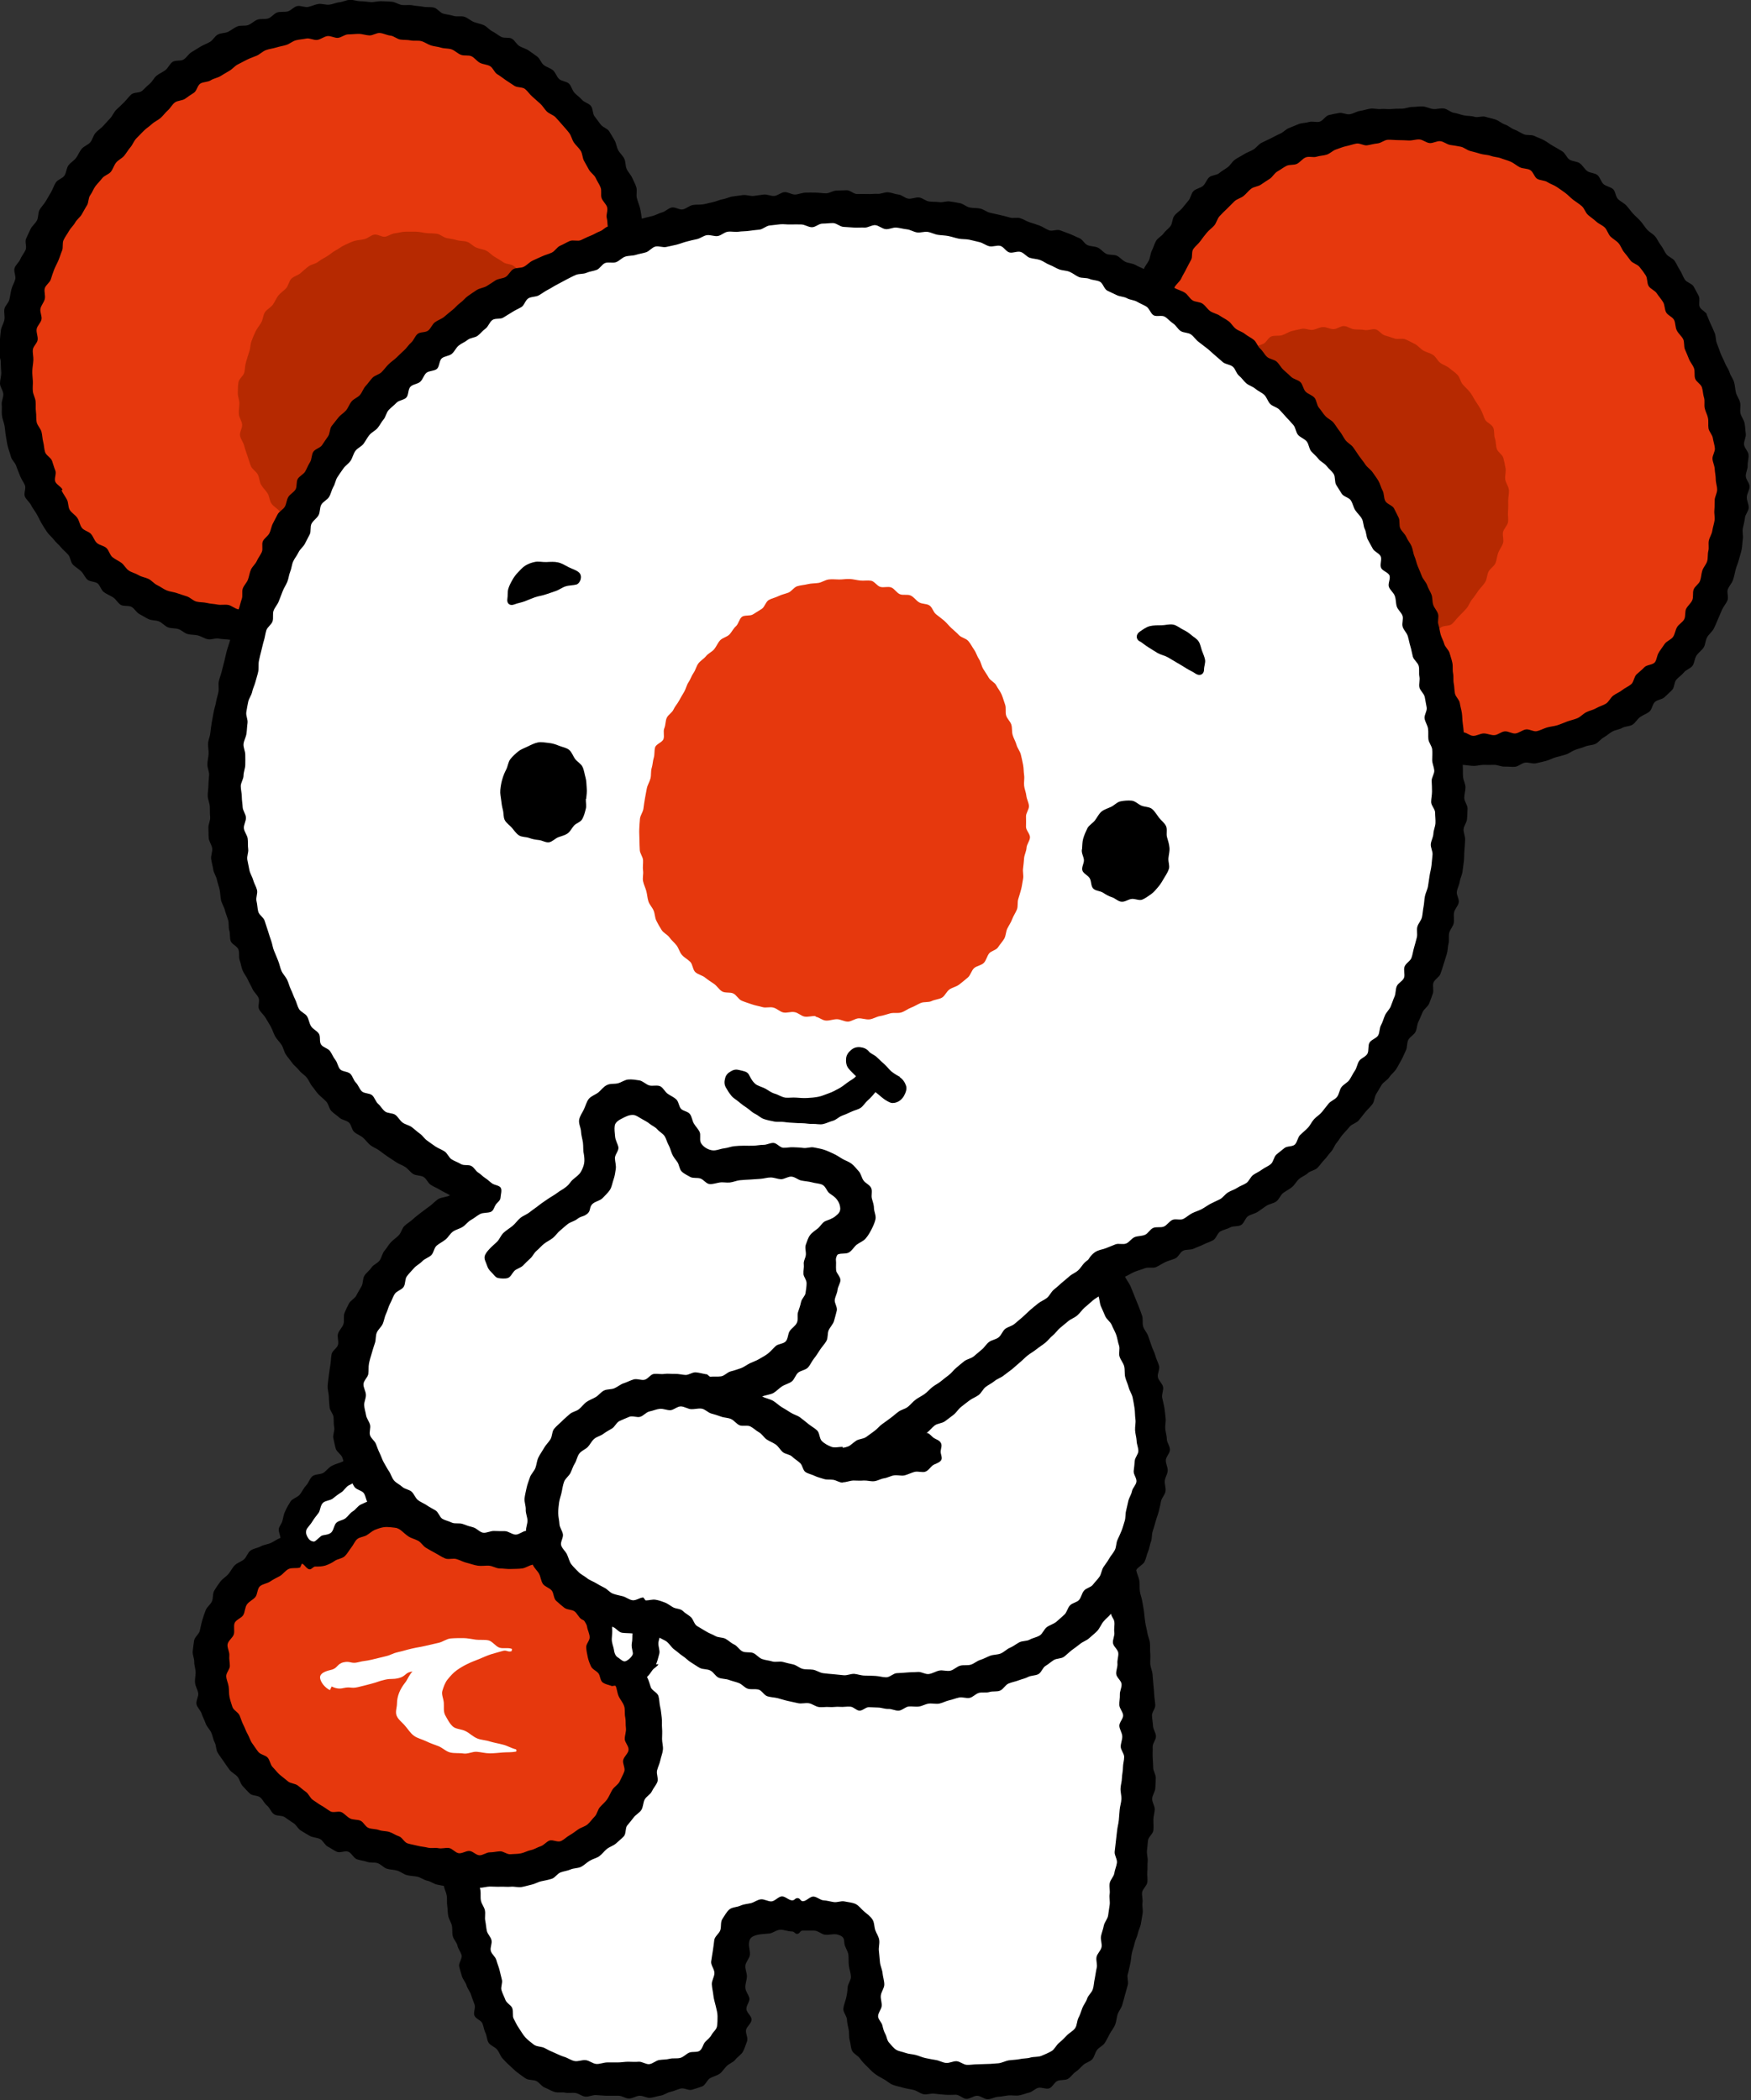 <?xml version="1.0" encoding="UTF-8"?>
<svg id="_レイヤー_2" data-name="レイヤー_2" xmlns="http://www.w3.org/2000/svg" viewBox="0 0 101.32 121.55">
  <rect x="0" y="0" width="101.32" height="121.55" fill="#333333" stroke="none"/>
  <defs>
    <style>
      .cls-1 {
        fill: #fff;
      }

      .cls-2 {
        fill: #e6380d;
      }

      .cls-3 {
        fill: #b62901;
      }
    </style>
  </defs>
  <g id="_レイヤー_1-2" data-name="レイヤー_1">
    <g>
      <g>
        <path class="cls-2" d="M36.35,13.72c0-.21.12-.47.08-.71-.03-.22,0-.47-.05-.71-.05-.22-.19-.43-.26-.66-.07-.21-.38-.35-.46-.57s-.25-.38-.34-.6,0-.5-.09-.71-.17-.43-.28-.63-.37-.32-.49-.52-.15-.44-.27-.64-.33-.33-.46-.52-.27-.36-.41-.55.07-.64-.08-.82-.51-.18-.66-.35-.39-.26-.55-.43-.22-.43-.38-.59-.19-.49-.36-.64-.39-.27-.57-.41-.37-.3-.56-.43-.44-.19-.64-.3-.4-.27-.61-.37-.5-.06-.72-.15-.38-.31-.6-.4-.5,0-.73-.08-.42-.24-.65-.3-.46-.1-.69-.16-.44-.21-.67-.27-.51.13-.74.09-.42-.37-.66-.4-.5.16-.73.14-.48.16-.72.15-.46-.23-.7-.24-.47.13-.71.14-.46.04-.7.06-.48-.14-.72-.11-.44.22-.68.26-.5-.15-.74-.1-.42.3-.65.36-.49-.04-.72.02-.44.18-.66.25-.48.05-.71.13-.43.19-.66.28-.43.19-.65.29-.46.14-.68.24-.48.12-.69.24-.35.35-.56.47-.24.51-.44.63-.55.03-.74.16-.47.17-.66.31-.41.25-.6.4-.27.42-.46.58-.5.16-.67.32-.08.62-.25.78-.53.15-.69.32-.34.34-.5.51-.13.53-.28.71-.35.32-.5.5-.38.31-.53.49-.24.42-.38.61-.3.37-.43.57-.33.36-.46.56-.25.41-.37.61-.07.51-.18.72-.22.42-.32.63-.2.43-.29.65-.24.41-.33.63c-.09.23-.38.37-.46.59s-.03.48-.09.7c-.06.22-.08.45-.13.68s-.09.45-.14.68-.11.45-.16.68.05.47.02.7-.18.44-.2.67-.29.44-.31.67-.02.47-.03.7.3.48.29.71-.35.46-.35.69.4.46.4.69-.38.48-.37.71.1.46.12.7.09.46.12.69.32.43.35.65-.3.52-.25.75.39.39.45.62-.15.52-.09.74.4.36.48.58-.14.56-.05.77.18.45.29.65.4.32.52.51.24.4.37.58.19.44.34.61.51.16.67.33.13.51.29.67.57.06.74.21.07.63.25.77.4.25.58.38.4.24.59.37.44.18.63.3.43.18.63.29.3.43.5.53c.21.11.45.15.65.24.21.1.46.12.66.2.22.09.36.38.56.46.23.09.47.11.67.18.24.08.51.02.7.08.26.08.56-.03.78.03.27.07.44.5.66.53.29.05.61.05.82.01.26-.05.61-.23.78-.45.13-.17.24-.48.32-.77.05-.17-.02-.43.08-.7.07-.19.02-.47.11-.71.08-.2.19-.41.29-.64.09-.2.21-.41.3-.63.09-.21.44-.3.54-.52.09-.21-.04-.53.06-.74s.06-.49.16-.7.39-.33.49-.54.06-.5.17-.7.32-.36.44-.56.15-.45.27-.66.14-.46.26-.66.39-.31.51-.51.48-.25.6-.45-.08-.61.05-.8.53-.21.66-.4.03-.56.17-.74.38-.31.53-.49.25-.41.41-.58.52-.15.69-.33,0-.67.18-.83.5-.16.68-.32.32-.35.5-.51.56-.07.74-.22.25-.44.44-.58.19-.54.37-.68.67.1.86-.04.33-.35.52-.49.4-.25.6-.38.2-.55.4-.68.47-.16.67-.28.51-.1.7-.22c.21-.13.25-.5.44-.62.21-.13.58.01.77-.11.21-.13.4-.27.59-.38.22-.13.23-.56.42-.67.21-.13.55-.04.77-.16s.4-.3.62-.42.55-.01.77-.12.32-.48.54-.58c.23-.11.42-.3.63-.4.24-.11.55-.02.76-.11.26-.11.57-.02.77-.1.42-.18.34-.23.57-.52Z"/>
        <path class="cls-2" d="M66.72,16.97c.05-.22.27-.53.34-.77.07-.21.35-.36.44-.59.09-.21-.2-.6-.09-.82.1-.21.58-.22.7-.43.11-.2-.11-.62.02-.82s.55-.2.69-.39.12-.5.27-.69.24-.43.4-.61.54-.14.71-.31.1-.58.27-.75.59-.04.78-.2.4-.24.59-.39.36-.29.56-.42.33-.35.54-.47.25-.51.46-.63.54.01.76-.09.49-.04.72-.13.37-.33.6-.4.45-.13.68-.2.45-.14.68-.19.46-.07.7-.12.42-.35.66-.39.51.24.74.22.47,0,.71-.01.46-.37.7-.37.47.34.71.35.49-.35.73-.34.47.12.71.15.48.02.71.06.45.22.68.26.47.06.7.1.53-.15.76-.1.36.51.59.57.47.08.69.15.41.26.63.34.44.15.66.24.43.18.65.28.59-.13.8-.03.23.58.44.69.44.17.64.29.53.04.73.17.46.18.65.32.28.4.46.55.21.46.39.62.62.01.79.18.26.4.42.57.25.4.4.58.35.31.5.49.4.28.54.47.22.42.35.61.09.5.22.69.34.33.46.53.36.33.48.53.31.37.42.57-.09.58.01.78.13.45.23.66.26.39.35.6.24.4.33.61.06.47.15.69.61.27.69.49.08.47.16.69-.17.55-.1.77.51.34.57.56-.32.57-.26.79.52.36.57.58-.26.53-.22.76.4.41.43.63-.09.49-.06.71.17.46.19.68-.24.48-.23.72.42.47.41.71-.28.46-.3.7.19.49.16.73-.38.43-.42.66-.15.45-.19.68.19.52.14.75.02.5-.04.72-.24.43-.3.66-.31.4-.38.62-.11.46-.19.68-.03.5-.12.72-.27.4-.37.61-.38.34-.49.55.15.62.04.83-.33.37-.45.57-.54.22-.67.41,0,.59-.15.77-.36.33-.51.51-.28.4-.45.56c-.18.17-.55.1-.72.24-.19.15-.28.42-.47.54s-.54-.02-.75.09-.27.5-.48.6-.48.05-.7.13-.48,0-.71.09-.38.33-.6.39-.37.43-.59.49-.53-.18-.76-.12-.45.11-.68.16-.41.35-.64.39-.47.04-.7.08-.51-.22-.74-.19-.46.14-.69.16c-.24.02-.47.14-.69.16-.24.02-.49-.23-.71-.22-.25.01-.47.23-.69.23-.26,0-.33-.12-.53-.13-.01-.23-.2-.32-.22-.57s-.03-.47-.06-.71-.09-.46-.13-.7-.02-.48-.06-.71.11-.5.07-.74-.44-.39-.49-.63.3-.56.24-.79-.27-.43-.33-.66-.45-.37-.51-.6.21-.56.14-.78-.09-.48-.16-.7-.3-.41-.37-.63.07-.53,0-.76-.5-.33-.58-.55-.24-.42-.33-.64,0-.51-.1-.73,0-.53-.09-.74-.22-.43-.32-.64-.44-.32-.54-.54-.2-.43-.31-.64-.12-.48-.24-.69-.29-.39-.4-.59-.44-.29-.57-.49.07-.63-.06-.82c-.14-.2-.5-.23-.64-.42s-.16-.46-.32-.65-.53-.16-.69-.34-.23-.42-.38-.59-.24-.41-.4-.58-.41-.25-.57-.42-.32-.33-.49-.5-.05-.61-.22-.78-.48-.18-.65-.34-.2-.48-.37-.64-.56-.09-.73-.25-.39-.26-.57-.42-.2-.49-.37-.64-.32-.35-.5-.5-.38-.28-.56-.43-.56-.06-.74-.2-.25-.45-.43-.59-.45-.18-.64-.32-.28-.42-.47-.55c-.2-.14-.41-.25-.6-.38-.2-.13-.38-.29-.58-.41-.21-.13-.65-.06-.84-.17Z"/>
        <path class="cls-2" d="M32.82,107.37c.15-.07.32-.18.52-.32.15-.11.34-.19.52-.33.15-.12.3-.27.46-.41.15-.13.29-.28.44-.43s.27-.31.41-.46.27-.3.41-.46.27-.31.39-.47.25-.33.36-.5c.12-.18.26-.33.35-.5.11-.19.18-.38.25-.56s.16-.37.21-.56.05-.39.07-.59.08-.4.08-.59-.05-.4-.07-.59-.06-.4-.1-.59c-.04-.2-.07-.4-.12-.58-.06-.2-.11-.39-.17-.57-.07-.21-.15-.39-.21-.55-.08-.21-.14-.42-.22-.61-.1-.21-.23-.38-.34-.55-.12-.19-.22-.39-.37-.53s-.34-.26-.54-.36c-.18-.08-.32-.21-.42-.39-.08-.15-.14-.34-.18-.56-.03-.18-.07-.37-.08-.59,0-.18.02-.38.03-.59,0-.19.01-.38.02-.59.01-.19.02-.39.03-.6-.2-.04-.39-.11-.56-.2s-.35-.18-.51-.3-.31-.25-.45-.4-.26-.3-.38-.46-.2-.35-.31-.51c-.11-.18-.22-.35-.31-.51-.1-.2-.18-.38-.25-.54-.15-.33-.02-.34-.25-.52s-.19-.01-.59.02c-.17.01-.37.02-.6.04-.18.01-.38.02-.6.04-.19.02-.39.08-.6.1-.19.02-.39,0-.61,0-.19,0-.39-.06-.61-.09-.2-.02-.41,0-.61-.05s-.39-.1-.59-.15-.39-.1-.59-.17-.38-.15-.57-.23-.39-.13-.57-.21-.36-.19-.54-.29-.36-.19-.53-.31-.32-.26-.48-.39-.29-.3-.43-.45c-.21.01-.43.05-.64.09s-.41.1-.61.17-.39.16-.57.25-.37.2-.54.31-.35.23-.51.36-.34.25-.48.4c-.15.16-.3.3-.45.42-.18.14-.36.23-.53.31-.21.09-.4.17-.59.17-.22,0-.43-.05-.59-.16-.28-.12-.22-.08-.59-.08-.17,0-.38,0-.61.06-.18.04-.38.1-.58.19-.17.07-.35.17-.53.29-.16.1-.3.25-.46.39-.14.13-.31.25-.45.41-.13.14-.23.32-.35.5-.12.17-.23.35-.33.52s-.23.34-.33.53-.18.37-.26.56-.12.4-.19.59-.17.38-.23.58-.11.4-.15.6-.08.41-.1.61-.03.41-.05.62,0,.41.01.62-.01.42,0,.62.07.41.11.61.05.41.11.61.16.38.22.59.11.4.18.6.13.39.21.59.16.38.26.57.19.37.3.55.21.35.33.53.26.32.39.49.23.34.38.5.28.3.44.45.33.25.5.38.31.27.49.39.35.21.53.33.35.21.54.31.36.21.55.3c.18.09.37.16.56.24s.37.17.56.25.36.19.55.26.37.17.56.24.39.12.58.19.37.18.56.25.39.14.58.21.39.13.58.19.39.14.58.2c.2.07.4.12.59.18.2.07.39.14.58.2.2.07.39.15.58.2.21.07.41.1.59.16.22.07.43.11.59.16.37.11.28.13.58.19.16.02.35.06.59.05.18,0,.38-.03.59-.04.19-.01.38,0,.59-.02.19-.02.38-.08.58-.1s.39,0,.59-.03.39-.04.59-.07.39-.1.58-.13.4-.05.59-.08c.2-.04.4-.04.59-.08.21-.04.4-.12.57-.16.23-.06.42-.12.56-.18Z"/>
        <path class="cls-1" d="M80.1,31.12c-.08-.18,0-.44-.08-.62s-.27-.31-.36-.49-.14-.38-.24-.55-.32-.27-.42-.45-.17-.36-.28-.53-.27-.3-.38-.47-.08-.42-.2-.59-.23-.33-.34-.49-.19-.35-.31-.51-.4-.2-.52-.35-.27-.29-.39-.45-.18-.36-.31-.52-.18-.37-.31-.52-.36-.21-.49-.36-.27-.29-.4-.44-.25-.31-.38-.46-.27-.29-.41-.43-.23-.33-.37-.47-.31-.26-.45-.4-.31-.25-.46-.39-.21-.36-.36-.49-.37-.18-.52-.32-.3-.26-.46-.39-.33-.23-.48-.36-.19-.41-.34-.53-.42-.12-.57-.24-.2-.39-.36-.51-.38-.16-.54-.27-.34-.21-.5-.33-.29-.29-.45-.4-.36-.19-.53-.3-.4-.11-.57-.22-.23-.38-.4-.49-.44-.03-.61-.13-.27-.34-.44-.43-.4-.1-.57-.19-.37-.15-.56-.24-.32-.27-.51-.35-.42-.05-.61-.13-.33-.27-.52-.34-.38-.13-.57-.21-.36-.19-.55-.26-.4-.07-.6-.14-.36-.2-.56-.27-.39-.11-.59-.17-.39-.12-.58-.18-.43.03-.63-.03-.39-.11-.59-.16-.4-.07-.6-.12-.38-.13-.58-.17-.38-.16-.58-.2-.38-.15-.58-.19-.4-.08-.6-.11-.41.02-.62,0-.41.04-.62,0-.37-.25-.57-.28-.41.01-.61-.01-.41,0-.61-.02-.41.05-.62.03-.4-.03-.61-.05-.39-.26-.59-.27-.41.01-.61,0-.4-.05-.61-.06-.41.16-.62.15-.4-.14-.61-.15-.41,0-.61,0-.4.15-.61.15-.4.03-.61.04-.4,0-.61.01-.42-.15-.62-.14-.4.16-.6.18-.4.07-.6.09-.43-.15-.63-.13-.4.07-.6.1-.4.06-.6.09-.4.06-.6.1-.39.14-.59.18-.41.03-.61.07-.41.05-.61.09-.38.16-.58.21-.38.14-.58.19-.39.1-.59.16-.39.13-.58.19c-.19.06-.37.17-.56.24s-.4.08-.59.15-.35.21-.55.28-.45-.04-.64.03-.36.2-.55.27-.36.2-.54.28-.33.25-.52.33-.37.17-.55.25-.38.15-.56.24-.36.18-.54.27-.42.06-.6.16-.31.29-.49.38-.4.11-.58.21-.28.32-.46.42-.45.03-.63.14-.26.34-.44.45-.31.26-.48.37-.37.17-.54.28-.34.22-.5.34-.31.26-.48.38-.42.12-.58.25-.22.37-.38.5-.44.1-.6.23-.28.3-.43.44-.27.3-.43.44-.29.29-.44.43-.23.35-.37.49-.38.19-.53.34-.28.29-.43.44-.27.3-.41.45-.28.3-.41.45-.21.36-.34.51-.23.33-.36.49-.28.3-.41.46-.39.21-.51.38c-.13.16-.21.35-.33.51s-.27.31-.39.47-.08.44-.2.61-.35.25-.46.42-.25.32-.36.49-.25.33-.35.5-.02.46-.13.63-.27.31-.37.49-.35.27-.45.44-.01.45-.11.63-.26.32-.35.5-.17.37-.25.55-.27.32-.35.51-.04.43-.11.61-.2.36-.27.54-.06.41-.14.6-.21.35-.28.54-.26.34-.33.53-.08.4-.14.59-.08.4-.14.59-.02.41-.07.61-.05.4-.1.6-.11.39-.15.59-.24.36-.29.56-.08.4-.12.6-.12.39-.16.59.07.42.04.62-.03.4-.05.6-.17.38-.19.59-.13.39-.15.59-.03.4-.05.61,0,.41-.02.61.12.41.11.61-.17.39-.18.6.08.41.07.61,0,.4-.01.61c0,.2-.14.41-.14.61s.02.41.02.61.19.4.2.6-.16.42-.14.62.04.41.06.61.05.41.08.61.12.4.16.6.18.38.22.58-.02.42.02.62.19.37.24.57-.03.43.03.63.3.34.36.53.05.41.12.6.06.41.13.6.13.39.2.58.17.37.25.56.16.38.24.56.26.33.35.51.03.44.12.62.16.38.25.56.34.29.43.47.13.4.23.57.29.31.39.48.22.35.32.52.16.38.26.55.28.31.39.48.21.35.33.51c.12.17.14.41.25.57.12.17.19.37.31.53.12.16.36.24.49.4s.16.4.3.56.28.3.43.45.33.25.47.4.29.3.44.44.35.22.51.36.29.29.45.42.26.33.42.46.39.17.55.29.36.2.53.32.28.32.44.44.26.36.42.47.4.15.57.26c.18.11.32.28.49.39.18.11.46.05.63.15.19.11.29.35.46.44.19.1.37.21.55.29.2.09.54.09.71.15-.17.1-.42.24-.59.35s-.41.1-.57.21-.25.33-.41.45-.37.17-.53.28-.25.33-.4.46-.36.19-.51.31-.28.28-.42.42-.28.29-.42.42-.33.24-.46.38-.13.41-.26.56-.33.24-.45.39-.23.32-.35.48-.26.3-.37.47-.24.32-.34.49-.17.36-.26.53c-.1.18-.1.39-.18.57-.09.18-.2.34-.27.52-.08.19-.28.32-.34.5-.07.19,0,.42-.04.6-.05.2-.22.37-.25.55-.03.21.14.42.13.6-.01.21-.14.41-.15.61s-.1.41-.1.62.17.42.17.62-.16.42-.16.62-.01.42,0,.62.14.4.17.61-.05.43-.02.63.16.39.21.59.06.42.12.61.21.37.3.56c-.2.09-.38.24-.56.31-.2.09-.38.21-.55.29-.2.09-.39.17-.56.27-.19.11-.42.12-.58.25s-.32.26-.46.42c-.13.15-.31.28-.42.47-.1.17-.17.37-.26.58-.09.21-.24.41-.28.6-.06.23-.08.47-.09.66-.01.25.15.46.18.64.07.38,0,.33.21.57.16.11.32.15.54.14.18,0,.38-.01.59-.1.17-.07.37-.14.55-.28.15-.12.29-.27.44-.44.14-.15.36-.22.52-.35s.3-.28.48-.39.33-.25.52-.34.36-.23.56-.29.41-.11.61-.15.42-.05.63-.06c.14.15.34.22.5.36s.25.34.42.45.3.29.48.4.42.09.6.17.34.24.53.31.44-.01.63.05.39.12.58.17.39.12.59.16c.21.04.4.1.6.13.21.02.41.06.6.06.22,0,.41-.08.6-.09.22-.02.42-.04.6-.06.22-.02.43.05.61.03.24-.02.45.07.61.06.4-.03.33-.26.57-.08s.15.16.3.49c.07.16.17.33.27.52.09.16.18.33.29.51.1.16.15.37.27.53s.16.39.3.54.34.23.5.36.4.11.57.2.38.19.58.23c-.01.21-.12.45-.13.64-.01.21.08.41.08.6,0,.21.04.4.05.59,0,.22-.06.41-.02.59.04.22.05.42.13.57.1.19.25.3.43.38.2.09.33.27.48.42s.28.3.4.49c.11.17.22.35.32.55.09.19.3.33.39.54.06.16.08.37.15.58.06.18.07.38.12.59.05.18.17.36.21.56s.1.39.12.59.07.4.07.6-.07.4-.09.6-.23.36-.28.55-.08.37-.16.56,0,.44-.11.63c-.1.17-.23.34-.35.51-.11.17-.33.27-.45.43s-.22.34-.36.5-.21.37-.34.52-.3.29-.45.43-.33.26-.48.39c-.16.14-.32.27-.47.4-.17.14-.32.29-.47.4-.2.14-.43.14-.58.21-.14.06-.33.08-.56.14-.17.05-.36.1-.56.14-.18.04-.35.19-.55.22-.19.03-.37.15-.57.19s-.41-.1-.61-.07-.39.07-.58.09-.39.06-.59.08-.39.15-.58.17c-.2.02-.42-.16-.6-.15-.21.01-.41.06-.58.06-.23,0-.32.12-.48.11-.16.25-.05.15,0,.51.02.17.12.35.16.57.03.18-.03.39,0,.6.03.19,0,.39.04.59.03.19-.02.4.02.6s.27.35.31.54-.09.42-.05.61.27.35.32.54.06.39.1.58c.05.2-.03.42.02.6.05.2.15.38.2.56.06.2.09.4.15.57.07.19.25.33.33.51s.2.35.28.53.1.39.2.57.21.34.31.51.26.3.38.46.06.46.19.61.36.22.5.36.33.23.49.35.34.19.52.29.32.22.5.31.29.33.48.4c.19.07.4.11.61.16.19.06.43-.03.64.01s.37.25.58.29.43-.09.64-.06.4.22.61.24.43-.06.64-.05.42-.06.63-.06.42-.02.63-.03.42-.03.62-.04.44.16.64.14c.22-.02.44,0,.63-.03.22-.03.41-.15.61-.2.22-.05.4-.19.58-.25.22-.08.48-.02.66-.1.21-.1.35-.31.51-.42.18-.13.41-.21.55-.37.15-.16.1-.46.2-.64s.2-.35.26-.57c.06-.2.11-.39.14-.62.03-.2.17-.41.18-.63,0-.21.02-.41.01-.59-.01-.2-.17-.38-.2-.56-.03-.2-.08-.38-.12-.56-.04-.19-.05-.38-.09-.57s.08-.38.07-.58c0-.18-.16-.37-.14-.57.02-.18.07-.36.12-.57.05-.22.17-.4.26-.58.09-.2.23-.35.36-.5.14-.17.3-.27.46-.39.18-.12.28-.37.48-.44s.42-.13.63-.16.44.02.64.03c.17,0,.37-.05.61-.05.19,0,.39.18.61.18.2,0,.4-.05.61-.05s.42-.15.62-.13.4.2.6.23c.21.03.44-.08.63-.04.22.05.34.3.51.38.21.1.42.12.52.28.09.16.08.38.14.62.05.19.28.37.31.6.02.21-.09.44-.08.66s-.01.44-.01.64c0,.24.1.46.09.65-.02.38-.13.31-.16.63s.12.25.1.62c0,.18-.18.39-.18.61,0,.2.15.4.17.61s.01.41.04.61.07.4.13.6c.06.21.02.45.11.62.1.19.28.34.43.47.13.11.34.15.55.24.17.07.32.24.53.3.18.05.39.05.59.1.19.04.39.07.59.11.19.03.38.1.59.13s.39.12.59.14.41-.09.61-.07.4-.03.6-.02.4.03.6.03.4.17.6.16.4-.14.6-.15.41.11.61.1.41-.06.6-.08c.21-.02.39-.16.58-.19.21-.04.38-.15.57-.2.2-.05.42,0,.61-.05.2-.06.34-.25.52-.32.19-.08.47.06.64-.03.19-.09.32-.28.48-.38.17-.11.34-.22.49-.35s.26-.31.39-.46.32-.25.44-.42.24-.32.34-.5.05-.42.13-.6c.08-.18.3-.3.37-.5.06-.16.11-.36.18-.59.05-.18-.02-.41.03-.63.04-.19.04-.4.09-.61.04-.19.17-.37.21-.58.04-.19.11-.39.15-.6.04-.2.11-.39.14-.6s.11-.39.14-.6-.14-.43-.11-.64.29-.37.32-.57-.12-.43-.09-.64.09-.4.12-.6-.02-.41,0-.62.23-.38.25-.59-.07-.42-.04-.62-.02-.41,0-.62.2-.39.22-.6.03-.41.05-.62-.02-.42,0-.62.12-.41.13-.61-.05-.42-.04-.62,0-.41,0-.62.1-.41.11-.61.11-.41.12-.61-.13-.42-.13-.62.08-.41.08-.61-.07-.41-.08-.62.06-.41.05-.62-.01-.41-.02-.62-.17-.41-.18-.61.07-.42.06-.62-.04-.41-.05-.62-.05-.41-.07-.61.13-.43.11-.63-.04-.41-.06-.62-.15-.4-.17-.61-.11-.41-.13-.61c-.02-.21.01-.42-.01-.62-.03-.21-.13-.41-.16-.6-.03-.22.12-.44.09-.64-.03-.22-.18-.41-.2-.59-.03-.24-.09-.44-.12-.61-.06-.39-.22-.33-.17-.63s.15-.21.3-.56c.06-.16.24-.3.32-.52.06-.17.12-.37.19-.57.06-.18.13-.37.19-.57.05-.18.03-.4.08-.6.05-.19.2-.36.25-.56s.09-.39.13-.59-.13-.42-.1-.62.14-.38.16-.58.16-.39.17-.59-.16-.41-.16-.61,0-.4,0-.6c0-.2.1-.4.09-.59s-.02-.39-.04-.59-.13-.38-.15-.58.11-.41.08-.6-.02-.4-.04-.59-.28-.36-.31-.55.1-.42.07-.61-.13-.38-.17-.57-.19-.36-.23-.55.01-.41-.03-.59c-.05-.2-.16-.37-.21-.55-.05-.2-.03-.41-.09-.59-.06-.2-.16-.37-.22-.55-.06-.2-.05-.41-.11-.58-.07-.21-.06-.42-.12-.58-.08-.2-.13-.38-.18-.56-.06-.22-.29-.38-.3-.56,0-.22.04-.45.1-.62.07-.19.27-.3.43-.44.14-.12.28-.28.48-.37.12-.05.31-.11.55-.21.16-.07.35-.11.56-.2.17-.07.38-.08.57-.17.17-.07.34-.18.52-.27.17-.08.33-.21.51-.3.17-.08.36-.15.54-.24s.28-.31.46-.4.37-.13.54-.23.39-.09.57-.19.32-.23.49-.33.37-.14.54-.24.31-.25.48-.36.38-.14.54-.25.34-.2.5-.32.2-.4.36-.51.32-.22.48-.34.38-.16.53-.28.24-.33.39-.46.39-.16.55-.3.35-.22.5-.36.17-.4.32-.55.32-.25.46-.41.32-.26.46-.41.22-.34.36-.5.28-.3.41-.46.29-.29.42-.45.27-.31.4-.47.29-.29.41-.46.08-.45.2-.62.26-.31.38-.49.21-.35.32-.52.29-.3.4-.48.28-.31.38-.49.14-.39.24-.57.07-.43.16-.61.22-.35.31-.53.16-.38.25-.56.25-.34.33-.52.26-.34.34-.53.17-.38.25-.57.13-.39.2-.59.02-.43.08-.62.04-.42.1-.61.29-.34.34-.54.18-.38.23-.58,0-.43.04-.63.04-.41.08-.61.08-.4.12-.6.16-.39.19-.6c.03-.2.02-.41.04-.61s.07-.4.09-.6.06-.4.07-.61.02-.41.04-.61-.09-.41-.08-.61-.08-.41-.07-.61.25-.4.25-.61-.09-.41-.1-.61-.1-.4-.11-.61-.08-.4-.09-.6.07-.41.05-.61-.08-.4-.1-.6.06-.41.04-.62-.1-.4-.13-.6.07-.42.04-.62-.06-.4-.09-.6-.25-.37-.29-.56-.11-.39-.15-.59-.09-.39-.14-.59.06-.43,0-.63-.11-.39-.16-.59-.15-.38-.21-.57,0-.42-.06-.61-.11-.39-.17-.58-.28-.34-.34-.53-.12-.39-.18-.58-.16-.37-.23-.56-.1-.4-.17-.59-.21-.35-.29-.54-.12-.39-.2-.57,0-.44-.08-.63-.15-.38-.23-.56-.27-.32-.35-.51-.24-.34-.32-.52Z"/>
        <path class="cls-3" d="M85.69,23.71c-.1-.18-.21-.34-.32-.51s-.19-.35-.32-.51-.28-.29-.41-.44-.16-.4-.3-.55-.32-.26-.47-.39-.37-.19-.53-.31-.25-.35-.42-.46-.39-.15-.56-.25-.31-.29-.49-.38-.36-.19-.55-.27-.44.02-.63-.05-.38-.12-.57-.18-.34-.31-.53-.35-.43.08-.63.04-.4-.02-.6-.04-.39-.18-.59-.19-.4.18-.61.18-.4-.13-.61-.12-.39.13-.59.16-.42-.1-.62-.06-.4.08-.59.13-.37.18-.56.24-.43,0-.62.07-.29.35-.47.43-.39.12-.56.22-.46.18-.63.29c.16.13.4.3.56.43s.26.33.42.46.42.15.57.28.34.24.49.38.17.42.32.57.36.22.5.36.32.26.46.41.34.24.48.39.19.38.33.53.29.29.42.45.33.26.46.42.23.35.35.51.18.38.3.55.33.27.45.44.31.29.42.46.13.41.24.58.28.31.39.49.07.44.17.62.35.27.45.45.1.41.2.59.35.29.44.47.06.43.14.62.26.33.34.52,0,.44.08.64.21.36.28.55.02.43.09.62.29.34.35.53c.06.19.09.38.14.57s.12.37.17.56.21.35.25.54-.14.44-.09.62.22.35.26.54.05.42.09.61c.18-.11.31-.33.47-.45s.31-.27.47-.4.49-.07.64-.2.28-.32.42-.46.3-.3.43-.45.2-.38.33-.53.24-.34.36-.5.28-.31.39-.49.1-.42.19-.6.32-.31.4-.49.09-.41.16-.6.22-.37.28-.56-.04-.44,0-.64.26-.38.29-.58-.02-.42,0-.63.01-.42.01-.62.06-.42.04-.62-.18-.4-.21-.6.05-.43.02-.63-.08-.41-.13-.61-.32-.34-.38-.53-.04-.42-.11-.61-.01-.44-.1-.63-.38-.28-.47-.46-.14-.39-.24-.56Z"/>
        <path class="cls-3" d="M16.56,16.68c.13-.15.16-.41.3-.55s.38-.19.53-.32.3-.27.46-.39.39-.14.55-.26.33-.22.51-.32.32-.25.5-.34.34-.23.52-.31.37-.18.56-.24.4-.06.6-.11.36-.22.56-.26.44.15.63.12.38-.18.58-.2.4-.09.6-.09.41,0,.61,0,.4.06.6.08.41.01.61.04.37.21.57.25.4.06.59.12.41.03.6.1.33.25.52.33.4.09.58.18.31.26.49.36.34.21.51.32.43.08.59.21.33.24.48.37.14.31.29.45c-.18.09-.24.24-.42.34s-.34.23-.52.33-.43.08-.61.18-.27.36-.44.46-.42.1-.6.2-.3.3-.47.41-.43.1-.6.22-.34.23-.51.35-.3.29-.46.42-.41.14-.57.27-.2.41-.36.54-.35.22-.51.35-.39.19-.54.32-.27.31-.43.45-.36.22-.51.36-.19.39-.33.54-.26.32-.4.47-.42.18-.55.33-.21.36-.35.52-.24.34-.37.5-.2.36-.33.53-.34.26-.46.43-.23.34-.34.51-.17.38-.28.55-.26.32-.37.5-.29.31-.39.48-.12.4-.22.58c-.09.17-.12.38-.21.55s-.28.29-.37.46-.12.38-.2.55-.31.28-.39.46-.02.42-.1.6-.21.29-.29.46c-.15-.15-.37-.16-.51-.31s-.19-.39-.32-.55-.34-.26-.46-.43-.12-.43-.23-.6-.27-.32-.37-.49-.1-.41-.19-.59-.32-.3-.4-.49-.13-.39-.2-.59-.14-.39-.19-.59-.2-.38-.24-.58.14-.44.12-.65-.17-.39-.19-.6.03-.41.03-.62-.1-.42-.09-.62,0-.42.04-.62.3-.36.34-.57.04-.41.1-.6.11-.39.18-.58.06-.42.13-.61.15-.38.24-.57.23-.34.33-.52.1-.42.21-.59.34-.27.46-.44.19-.37.32-.53.31-.27.45-.42Z"/>
        <path class="cls-2" d="M47.19,58.81c-.19-.02-.41.06-.63.03-.2-.03-.37-.23-.59-.26-.2-.04-.43.06-.64.02-.2-.04-.36-.22-.57-.28s-.44.03-.64-.03-.41-.09-.61-.16-.4-.13-.59-.21-.3-.33-.49-.42-.47-.01-.65-.12-.29-.32-.47-.44-.35-.23-.51-.36-.4-.17-.56-.31-.15-.45-.3-.6-.34-.24-.48-.4-.18-.38-.31-.55-.29-.29-.41-.46-.35-.26-.46-.44c-.11-.17-.21-.35-.3-.53s-.08-.4-.16-.59-.24-.34-.3-.53-.07-.4-.12-.59-.15-.38-.19-.58.03-.41,0-.61.01-.4,0-.6-.18-.39-.19-.59-.02-.4-.02-.6-.02-.4-.01-.61.02-.4.04-.6.17-.38.2-.58.05-.4.09-.6.07-.4.11-.59.16-.37.21-.57.01-.41.07-.6.06-.4.12-.59.02-.42.08-.61.41-.28.48-.47-.03-.44.05-.63.06-.42.14-.6.31-.3.39-.48.23-.34.32-.51.2-.35.3-.52.14-.39.25-.55.17-.37.29-.54.16-.39.28-.55.32-.27.45-.43.34-.24.47-.4.2-.36.34-.51.39-.19.53-.33.23-.35.38-.48.19-.41.34-.54.48-.04.65-.15.34-.21.51-.32.23-.41.4-.51.39-.14.57-.23.39-.13.57-.2.32-.31.51-.37.41-.07.61-.12.41-.04.61-.07.39-.17.59-.2.41,0,.62,0,.41-.04.61-.03.41.07.61.09.42-.02.62.01.35.31.55.36.43-.04.62.03.31.31.5.39.44-.01.63.08.3.28.48.39.43.07.6.18.22.38.38.51.32.24.47.37.27.29.42.43.3.26.44.41.4.18.54.34.22.34.34.51.17.38.28.54.14.39.24.56.22.33.32.51.35.27.44.45.23.34.31.53.13.39.2.58,0,.43.06.63.24.34.3.53.02.41.08.61.17.37.22.56.2.36.25.56.09.39.13.59.03.4.06.6-.02.41,0,.61.11.39.13.59.14.39.15.59-.18.41-.17.61,0,.4,0,.6.24.41.23.61-.19.4-.2.6-.12.39-.14.59-.03.4-.06.6.04.41,0,.61-.06.4-.11.59-.11.39-.17.58,0,.42-.08.61-.2.36-.27.55-.19.36-.28.54-.08.42-.18.59-.25.33-.36.5-.4.2-.52.36-.16.39-.3.54c-.15.15-.42.17-.57.31s-.2.41-.36.54-.32.27-.49.4-.39.17-.56.28-.27.38-.44.48-.42.11-.6.2-.44.03-.63.11-.37.2-.56.27-.37.22-.57.28-.43,0-.63.05-.4.13-.6.16-.4.17-.61.19-.43-.07-.63-.06-.42.19-.62.19c-.21,0-.43-.14-.63-.14-.21,0-.43.09-.63.08-.22-.01-.41-.2-.6-.22Z"/>
        <path d="M37.96,96.33c.07-.16.13-.38.19-.62.05-.19-.08-.43-.05-.66.03-.2.13-.4.14-.62,0-.21.08-.42.07-.64-.01-.21-.18-.35-.33-.48s-.29-.15-.5-.13c-.21.01-.3.1-.43.24s-.24.24-.23.45c.01.22-.21.42-.22.62-.02.23,0,.43-.04.61-.05.27.1.54.05.66-.08.18-.28.34-.42.39-.13.04-.28-.11-.39-.19-.07-.05-.23-.1-.28-.5-.02-.15-.13-.36-.12-.62.01-.2.04-.39.02-.59s.01-.4-.03-.6-.09-.39-.15-.58c-.07-.2-.22-.31-.39-.39s-.38-.24-.58-.17c-.2.07-.45.22-.54.4s-.1.48-.04.68c.07.2.25.36.28.56.03.21.16.43.15.63,0,.18-.21.37-.2.56s.05.38.09.57.11.37.19.54.29.24.42.39c.12.14.1.44.27.55.14.09.32.13.48.18.02.05.22-.04.25.01.08.13.08.38.19.62.08.17.24.34.31.56.06.19.01.43.06.64.04.2.01.41.04.63.02.2-.07.41-.07.62,0,.2.25.42.22.64-.02.2-.26.37-.31.58-.05.2.14.47.06.67-.07.19-.18.38-.27.58-.09.18-.32.3-.43.49-.1.17-.18.38-.3.55-.12.16-.28.29-.41.44s-.16.4-.3.54-.26.32-.41.45-.38.18-.54.29-.32.24-.5.34-.32.26-.51.34-.48-.1-.66-.03-.32.27-.51.33-.36.18-.56.22-.38.15-.58.19-.4.03-.6.05-.41-.18-.61-.17-.39.06-.59.06-.4.18-.6.17-.38-.24-.58-.25-.42.16-.62.13-.36-.27-.56-.3-.41.05-.61.01-.41.02-.61-.03-.4-.06-.59-.11-.4-.08-.59-.14-.31-.35-.5-.41-.36-.19-.55-.25-.41-.04-.6-.11c-.19-.07-.41-.05-.6-.12s-.29-.34-.47-.42-.42-.04-.6-.13-.31-.27-.49-.36-.48.05-.65-.05-.33-.23-.51-.33-.34-.23-.5-.33-.25-.36-.41-.47-.31-.25-.47-.37-.42-.11-.57-.24-.32-.25-.47-.38-.27-.3-.41-.44-.16-.4-.29-.55-.41-.17-.54-.33-.23-.33-.35-.49-.17-.37-.27-.54-.16-.37-.25-.54-.14-.37-.22-.55-.35-.3-.41-.48-.13-.39-.17-.58-.02-.41-.05-.61-.13-.39-.14-.59.21-.4.21-.6-.05-.39-.03-.6c.02-.22-.14-.46-.1-.66.04-.21.3-.37.36-.57s-.03-.47.05-.66.4-.28.5-.46.09-.44.21-.61.34-.26.48-.42.11-.49.27-.63.43-.16.6-.28.37-.21.55-.31.32-.32.51-.41c.2-.09.45-.02.65-.08.04-.01.09-.21.13-.23.15.06.26.31.43.33.11.02.22-.16.32-.16.22,0,.4,0,.6-.06.2-.07.37-.15.54-.27s.44-.13.59-.28.26-.36.38-.51c.12-.15.19-.35.33-.47s.38-.13.54-.22c.17-.1.31-.24.47-.31.2-.08.38-.14.54-.16.24-.03.5.02.8.05.21.02.51,0,.66-.12s.15-.43.17-.64c.02-.21-.11-.36-.24-.51s-.26-.24-.47-.26c-.19-.02-.37-.22-.55-.22-.19,0-.38.18-.55.2-.18.02-.42-.1-.61-.04-.18.05-.37.15-.55.23s-.29.29-.46.39-.27.28-.42.4-.39.13-.53.26-.15.38-.27.53c-.16.21-.51.15-.63.25-.3.26-.35.33-.44.31-.14-.02-.23-.09-.3-.2-.08-.13-.16-.28-.1-.47.04-.13.22-.28.35-.5.09-.15.21-.3.35-.48.11-.15.1-.43.25-.58.13-.14.41-.13.58-.26.15-.12.3-.24.48-.35.17-.1.27-.33.46-.42.18-.08.36-.21.56-.27.08-.02.2.07.28.05.21-.05.41-.15.51-.31s.2-.41.15-.61c-.04-.21-.18-.47-.34-.57s-.41.09-.62.13c-.12.03-.31-.22-.42-.19-.21.06-.34.34-.53.42s-.4.13-.59.23-.31.29-.48.4-.48.07-.64.2c-.17.14-.22.39-.37.54-.15.16-.23.36-.36.52-.14.17-.42.23-.53.39-.12.19-.23.38-.31.56-.11.21-.12.44-.18.61-.05.16-.19.3-.2.45s.08.34.1.5c-.19.07-.36.2-.55.29s-.41.1-.59.2-.42.12-.59.24-.23.39-.39.52-.38.19-.53.34-.23.35-.37.51-.33.26-.46.43-.24.34-.35.52-.05.44-.14.63-.28.31-.36.51-.14.39-.2.59-.09.4-.14.6-.3.36-.33.57-.06.42-.08.63c-.02.18.1.4.09.62,0,.19.08.39.08.6,0,.19-.06.4-.03.61.02.19.15.38.18.58.03.19-.14.43-.1.64.04.19.24.35.3.55.06.19.16.36.23.56s.23.33.32.52.1.38.2.57.07.42.17.59.22.33.34.5.22.33.35.5.33.25.46.4.16.39.3.54.27.3.42.44.46.09.61.23.23.34.39.47.22.37.39.49.45.06.62.17.32.23.5.34.26.33.44.44.34.21.52.31.41.09.59.18.27.35.45.44.34.22.53.3.48-.09.67,0,.29.36.48.43.4.08.59.15c.19.07.43.01.62.08s.34.26.53.32.41.05.6.11.37.21.56.26.41.05.6.09.37.19.57.23.38.19.58.23.41.08.6.11.44-.19.64-.17.4.06.6.08.4.15.6.16.41-.07.61-.07.41.02.6.01.41.02.61,0,.42.05.61.02.4-.1.59-.14.38-.16.58-.2.4-.08.59-.14.32-.3.51-.37.4-.09.58-.17.42-.06.6-.15.33-.25.5-.35c.18-.11.39-.15.55-.26.17-.12.29-.3.44-.42.16-.13.38-.19.53-.32.15-.14.32-.27.45-.41.15-.15.08-.48.2-.63.14-.17.26-.31.37-.46.12-.17.34-.27.45-.44s.1-.42.19-.6.34-.3.42-.48.25-.36.32-.55-.07-.46-.02-.66.15-.39.19-.59.13-.4.15-.61-.05-.42-.05-.62.02-.42,0-.62.01-.42-.02-.62-.04-.42-.09-.62-.04-.43-.1-.63-.37-.31-.44-.5-.12-.42-.22-.6c.12-.11.21-.25.31-.39s.28-.2.35-.35Z"/>
        <path d="M62.61,49.16c.02-.21.01-.43.07-.63s.15-.41.24-.59.32-.3.44-.46.22-.37.37-.5.37-.19.56-.28.35-.28.55-.32.43-.06.64-.04.38.21.57.29.45.06.61.19.27.33.4.5.32.3.41.49,0,.45.06.65.12.39.14.6-.04.4-.06.61.08.42.03.61c-.06.2-.18.37-.28.54s-.2.35-.33.5-.26.32-.42.43-.34.25-.52.32-.42-.07-.62-.04-.38.18-.58.16-.36-.2-.55-.26-.34-.15-.51-.26-.43-.1-.57-.24-.1-.41-.2-.59-.37-.27-.43-.46.11-.42.09-.62c-.02-.19-.15-.38-.12-.59Z"/>
        <path d="M65.94,37.11c.16.09.32.24.52.36.17.1.34.22.53.33.18.1.4.14.58.24s.36.22.54.32.37.22.53.32c.19.12.39.2.54.31.24.16.49.05.49-.24,0-.19.09-.38.06-.56s-.12-.36-.18-.53-.09-.37-.19-.53-.28-.25-.42-.37-.28-.22-.45-.3c-.21-.1-.39-.27-.61-.31s-.46.04-.68.04c-.23,0-.46,0-.67.05-.23.06-.4.2-.58.32-.22.15-.24.42-.01.56Z"/>
        <path d="M33.34,33.83c-.18.06-.41.04-.62.11-.19.06-.36.2-.57.27-.19.07-.39.13-.59.2s-.41.09-.61.16-.39.16-.58.23c-.21.08-.43.11-.6.18-.27.11-.46-.05-.41-.33.03-.18,0-.38.05-.56s.14-.35.23-.51.2-.32.33-.45.26-.29.42-.39.34-.17.53-.21c.22-.06.46.01.69,0s.46-.03.68.02c.23.05.42.18.62.28.22.11.46.17.61.32.19.19.08.6-.18.69Z"/>
        <path d="M33.92,46.23c.02-.21.05-.41.03-.61s-.01-.42-.07-.62-.08-.42-.17-.61-.31-.3-.43-.46-.19-.4-.35-.53-.4-.16-.59-.24-.38-.14-.59-.16-.42-.07-.62-.03-.4.14-.58.23-.4.16-.56.29-.33.28-.46.45-.14.41-.24.6-.17.37-.23.58-.09.4-.11.61.03.39.05.58c.02.2.05.38.1.57s.02.42.11.59.28.29.41.44.24.33.41.44.4.08.59.15.36.1.56.12.4.16.59.13.35-.22.53-.29.38-.11.54-.22.24-.3.37-.45.38-.2.48-.38.15-.37.2-.57c.06-.18,0-.4.01-.6Z"/>
        <path d="M52.09,62.34c-.14-.08-.31-.17-.49-.31-.15-.12-.26-.29-.41-.42s-.29-.27-.43-.4c-.15-.16-.38-.22-.48-.35-.13-.16-.31-.23-.5-.25s-.37.02-.53.16c-.16.13-.27.29-.29.48s0,.41.13.58c.11.14.27.29.44.46-.13.16-.33.24-.5.37s-.32.25-.51.35-.36.2-.57.27-.39.16-.6.2-.42.06-.63.07-.43,0-.63-.02c-.23-.02-.45.02-.65,0-.23-.04-.42-.18-.61-.23-.23-.07-.39-.21-.56-.3-.22-.11-.44-.15-.58-.28-.2-.18-.28-.39-.36-.53-.1-.18-.33-.2-.52-.25s-.32-.05-.51.06c-.18.1-.29.21-.34.4s-.06.36.04.54c.08.14.18.31.32.48.11.14.29.23.45.37.14.12.29.23.46.34.15.1.28.25.47.34.17.08.32.24.51.3.18.06.37.1.58.14.18.04.39,0,.59.03.19.03.38.04.58.05.15.01.31.02.47.02.19,0,.39.05.59.04s.41.05.6.01.38-.14.57-.19.34-.22.52-.29.36-.14.54-.23.39-.12.55-.23.26-.3.41-.43.33-.33.45-.48c.21.16.43.38.63.49.12.07.23.14.36.14.27,0,.51-.16.65-.4.1-.18.19-.4.13-.59s-.19-.4-.38-.51Z"/>
        <path d="M98.8,18.23c-.09-.18-.35-.28-.44-.45s.03-.48-.07-.66-.19-.37-.29-.54-.4-.23-.51-.4-.17-.37-.28-.54-.19-.36-.3-.53-.37-.24-.49-.4-.19-.36-.32-.52-.2-.36-.33-.51-.34-.25-.47-.4-.24-.33-.37-.48-.29-.28-.43-.43-.25-.32-.39-.47-.33-.23-.48-.37-.14-.44-.29-.58-.4-.16-.55-.29-.2-.4-.36-.53-.43-.11-.59-.23-.26-.33-.43-.45-.42-.1-.59-.21-.24-.37-.42-.48-.35-.21-.53-.31-.34-.23-.52-.33-.38-.16-.56-.25-.44-.02-.62-.1-.35-.2-.54-.27-.35-.23-.54-.29-.35-.22-.55-.29-.4-.1-.59-.16-.44.06-.63,0-.4-.04-.6-.08-.39-.12-.59-.15-.37-.22-.58-.25-.42.05-.62.03-.4-.14-.6-.15-.41.03-.61.03-.4.1-.61.1-.4,0-.6.02-.4-.02-.61,0-.41-.05-.61-.02-.4.1-.6.13-.38.16-.58.19c-.2.04-.43-.11-.63-.07s-.4.07-.59.12-.33.32-.52.38-.43-.04-.62.02-.41.05-.6.12-.37.16-.56.23-.33.25-.52.33-.36.18-.54.27-.37.17-.54.26-.3.29-.47.39-.37.16-.54.27-.35.19-.52.31-.26.32-.42.44-.34.21-.49.34-.43.11-.58.24-.21.37-.36.5-.41.16-.55.3-.16.4-.29.55-.25.31-.38.46-.32.26-.44.42-.1.42-.21.58-.3.28-.41.44-.34.26-.44.44-.15.38-.24.56-.09.4-.18.58-.21.29-.28.48c-.18-.09-.32-.14-.5-.24s-.4-.09-.58-.18-.31-.27-.49-.35-.43-.02-.61-.11-.31-.28-.49-.36-.4-.06-.59-.14-.29-.34-.48-.41-.36-.17-.55-.24-.38-.14-.56-.21-.45.07-.64,0-.35-.2-.54-.27-.38-.13-.57-.19-.36-.18-.55-.24-.42.02-.61-.04-.38-.1-.58-.15-.39-.08-.58-.13-.36-.2-.56-.24-.4-.02-.6-.06-.36-.21-.56-.25-.39-.07-.59-.1-.42.07-.61.04-.4-.01-.6-.04-.37-.21-.57-.23-.41.09-.61.07-.38-.22-.58-.24c-.2-.02-.39-.11-.59-.13s-.41.1-.61.09-.4.02-.6.01-.4,0-.6,0-.39-.22-.59-.22-.4.02-.6.02-.4.16-.6.16-.4-.04-.6-.04-.4-.01-.6,0-.4.1-.59.11-.41-.15-.61-.14-.39.2-.59.22-.41-.1-.61-.08-.4.06-.59.08-.41-.07-.61-.05-.4.06-.59.08-.39.13-.58.16-.38.13-.58.17-.39.1-.58.13-.41,0-.6.04-.36.21-.56.25-.44-.15-.64-.11-.36.23-.55.28-.37.16-.56.21-.43.1-.62.16c-.03-.19-.06-.44-.11-.63s-.13-.37-.18-.57.03-.42-.03-.62-.16-.37-.24-.55-.24-.33-.32-.51-.05-.42-.14-.6-.26-.32-.35-.49-.11-.4-.21-.57-.2-.35-.31-.52-.37-.23-.49-.39-.24-.32-.36-.48-.08-.44-.21-.6-.38-.2-.51-.35-.3-.26-.44-.41-.17-.39-.32-.53-.42-.13-.57-.27-.2-.37-.35-.5-.37-.18-.53-.3-.22-.37-.38-.49-.32-.23-.49-.35-.37-.16-.54-.26-.27-.33-.44-.43-.45-.01-.63-.11-.33-.23-.51-.32-.31-.28-.5-.36-.39-.11-.57-.18c-.19-.08-.35-.24-.54-.3s-.44.01-.63-.05-.4-.08-.59-.13-.34-.3-.54-.35-.42-.01-.62-.05-.41-.04-.61-.08-.41,0-.61-.02-.39-.17-.59-.19-.41-.02-.61-.03-.41.06-.61.05-.4-.05-.61-.05-.41-.09-.61-.08-.4.12-.6.14-.39.12-.6.14-.42-.07-.62-.04-.39.13-.59.17-.43-.09-.63-.05-.36.26-.55.31-.42,0-.61.06-.33.29-.53.35-.43,0-.62.07-.34.24-.53.31-.44,0-.63.08-.35.22-.53.31-.42.06-.6.16-.28.33-.46.43-.37.17-.54.27-.34.21-.52.32-.28.31-.45.42-.47.03-.64.14-.25.34-.41.47-.36.2-.52.33-.24.34-.4.47-.29.28-.44.41-.48.07-.63.21-.27.31-.41.45-.29.28-.44.42-.22.35-.36.5-.27.3-.41.45-.32.26-.45.41-.17.39-.3.54-.37.22-.5.38c-.13.16-.2.36-.32.52s-.32.27-.44.43-.12.42-.23.59-.39.23-.5.4-.17.38-.27.55-.21.36-.31.53-.26.33-.36.5-.06.43-.15.61-.28.32-.37.5-.17.37-.26.56.05.46-.03.65-.23.35-.3.53-.28.34-.34.53.09.46.04.65-.17.37-.22.57-.07.4-.12.6-.26.36-.29.56.04.42,0,.62-.17.39-.2.59-.04.41-.06.61-.06.41-.07.61.12.41.12.62.02.41.03.61S0,21.99,0,22.19s.17.4.19.6-.11.42-.09.62-.01.42.01.62.11.4.15.6.04.41.08.61.06.41.11.6.13.39.18.59.25.35.31.54.15.38.22.57.2.36.28.54-.08.48,0,.66.27.32.36.5c.09.18.22.34.32.51s.18.36.28.53.21.35.32.51.28.29.4.45.28.28.41.44.29.28.42.43.13.43.27.57.32.24.47.38.22.36.37.49.44.1.59.22.2.39.37.51.36.19.53.3.27.33.44.43.46.02.63.12.28.33.46.42.35.21.53.29.42.05.6.13.33.27.51.34.41.04.6.1.35.24.54.29.41.03.6.08.37.18.57.22.43-.08.62-.04.48.04.67.07c-.05.2-.15.46-.2.65s-.09.39-.14.59-.1.39-.15.59-.13.39-.17.58.02.41-.02.61-.11.39-.14.59-.11.39-.14.59-.08.4-.11.6-.06.4-.08.6-.12.4-.13.6.04.41.03.61-.07.4-.07.61.11.41.1.61-.04.4-.04.61-.05.41-.04.61.11.4.12.6,0,.4.02.61-.11.41-.1.62,0,.41.02.61.18.39.2.59-.09.42-.06.62.09.4.12.6.17.38.21.58.12.39.16.59.04.41.08.6.17.37.22.57.13.38.19.58.01.42.07.61.01.42.08.61.38.29.45.49,0,.43.07.62.09.4.17.59.22.35.3.53.19.36.27.54.26.32.35.51-.06.48.03.66.27.32.37.49.21.34.31.52.15.38.25.56.26.32.37.49.14.39.25.56c.11.17.25.32.36.48s.29.28.41.44.31.26.44.42.19.36.32.51.23.33.37.47.3.26.44.41.16.41.3.55.32.25.46.38.4.15.55.28.16.42.31.55.36.2.51.33.27.31.42.43.36.19.52.31.32.24.48.35.34.22.5.33.37.17.53.28.29.3.45.4.43.07.6.17.25.35.42.46c.17.11.36.18.52.28.17.11.43.22.59.32-.17.11-.51.11-.68.22s-.31.27-.48.4-.34.24-.5.37-.33.25-.48.39-.34.25-.49.39-.19.39-.33.54-.32.26-.46.41-.24.34-.37.49-.16.39-.28.56-.36.24-.47.41-.3.3-.41.47-.07.44-.17.62-.21.35-.3.53-.34.29-.43.47-.19.37-.26.56.01.45-.06.64-.25.35-.31.54.05.44,0,.64-.33.34-.37.54-.04.41-.07.61-.07.41-.09.61-.06.41-.07.62.06.41.07.62c0,.2.03.41.04.61s.21.38.23.58,0,.4.04.6-.1.44-.05.63.08.41.14.6.31.32.38.51.1.4.19.58.14.39.24.56.15.39.27.56.42.2.54.36.12.42.25.58.3.27.45.42.34.22.49.36.22.36.38.49.39.16.55.28.3.27.47.38.38.15.56.25.28.31.46.41.35.21.53.3c.19.1.37.23.57.31s.46-.03.67.04.39.17.6.22.41.13.62.16.43-.01.64,0,.42.16.63.16.43.04.64.03.43,0,.65-.03.4-.18.62-.22c.08.2.26.34.36.52s.11.43.23.6c.12.16.37.22.5.37s.11.46.26.6.31.27.47.4.43.1.59.21.25.37.43.47.37.19.55.27.44-.01.63.05.39.06.59.11.35.31.55.34.41.02.61.04.41-.05.61-.06c.13,0,.25.13.42.18.14.04.34-.04.46.07.15.13.37.18.52.31s.25.32.42.44.31.26.48.37.31.27.48.37.34.23.51.32.42.05.61.15.29.33.47.41.41.06.6.13.38.11.57.18.33.27.52.33.42,0,.62.05.32.33.52.39.4.06.6.11.39.12.59.16.39.09.59.13.41-.03.61,0,.38.19.58.22.41-.02.61,0,.41-.03.61-.01.41-.03.61-.01c.18.01.34.22.52.23s.36-.2.54-.2.35.02.53.02c.2,0,.4.09.6.08s.4.11.6.1.39-.22.58-.24.4.03.6,0,.38-.15.58-.17.41.04.6,0,.38-.15.57-.19.38-.12.57-.16.42.06.61.02.35-.24.54-.29.42.01.61-.05.42,0,.61-.08.3-.33.49-.41.39-.11.57-.18.39-.11.56-.2.41-.07.59-.16.25-.38.42-.48.32-.24.48-.34.43-.07.59-.19.3-.27.46-.39.32-.23.48-.36.37-.19.51-.32.31-.26.45-.4c.17-.17.25-.42.4-.59s.27-.25.42-.43c.03.2.16.27.19.46s-.03.41,0,.61-.1.42-.08.62.29.38.31.58-.07.41-.05.61-.09.41-.07.61.29.38.31.58-.11.41-.1.61-.04.41-.03.61.21.39.22.59-.23.41-.22.61.16.4.17.6-.09.4-.09.6.2.4.2.6-.07.4-.07.6c0,.2-.05.4-.06.61,0,.2-.07.4-.08.61-.01.2.06.41.05.62s-.08.4-.1.61-.03.4-.05.61-.08.4-.1.61-.05.4-.07.61-.05.41-.07.61.16.43.13.64-.12.4-.15.6-.24.38-.27.59.03.42,0,.62.03.43,0,.63-.06.41-.09.61-.21.38-.25.59-.12.4-.16.6.07.44.03.64-.25.37-.29.57.06.44.01.63c-.05.21-.07.42-.11.61-.05.21-.05.42-.11.61-.06.21-.27.36-.33.55-.07.21-.21.37-.28.55-.08.21-.13.4-.22.56-.1.19-.08.44-.2.61s-.34.27-.48.42-.29.3-.45.43-.26.38-.44.48-.38.19-.58.27-.43.04-.64.1c-.19.06-.41.04-.62.09-.2.04-.4.04-.62.07-.2.03-.4.15-.61.17-.2.01-.41.04-.63.04-.19,0-.4.02-.6.02s-.4.04-.6.03-.39-.2-.59-.21-.41.12-.61.1-.39-.14-.59-.17-.39-.07-.59-.11-.38-.13-.57-.18-.4-.05-.59-.12c-.19-.07-.39-.09-.54-.18-.17-.11-.28-.27-.4-.4-.14-.14-.14-.35-.23-.51-.09-.17-.13-.32-.17-.5s-.25-.35-.25-.53.15-.36.2-.54c.05-.21-.07-.45-.04-.67s.2-.42.2-.63-.08-.44-.1-.65-.13-.43-.15-.63c-.02-.22-.04-.44-.06-.64-.03-.21.04-.43.02-.62-.02-.23-.16-.4-.23-.6-.07-.21-.05-.45-.17-.63s-.3-.31-.47-.45-.3-.34-.5-.44c-.19-.09-.42-.1-.65-.15-.19-.04-.41.07-.61.04s-.39-.09-.59-.1-.4-.22-.6-.22-.4.27-.6.27c-.15,0-.15-.18-.31-.18s-.15.13-.31.13c-.2,0-.4-.24-.6-.23s-.4.28-.6.29-.41-.14-.61-.12-.38.17-.57.22c-.22.05-.43.06-.62.15-.2.09-.48.08-.64.22s-.28.37-.4.55-.05.44-.12.65c-.07.2-.33.36-.35.58-.02.19-.05.39-.08.6-.03.2-.07.42-.1.64-.02.21.2.44.19.67s-.16.42-.15.64.07.43.09.64.09.41.14.63c.04.18.1.38.1.57s0,.4-.03.59-.23.33-.32.5c-.08.16-.24.27-.37.41-.12.13-.15.4-.32.51-.15.1-.4.03-.59.1-.18.07-.33.26-.53.31s-.41,0-.61.05-.4.04-.6.07-.38.22-.58.24-.42-.16-.62-.14-.4,0-.6,0-.4.04-.6.04c-.21,0-.41,0-.6,0-.22,0-.43.1-.64.09-.22-.02-.41-.2-.61-.22-.21-.03-.45.09-.65.05-.21-.04-.39-.18-.59-.24-.21-.06-.39-.16-.58-.24-.2-.08-.38-.17-.56-.27s-.46-.07-.63-.2-.35-.27-.49-.42-.25-.36-.37-.53-.21-.37-.31-.56c-.08-.15,0-.4-.08-.61-.07-.17-.33-.28-.4-.48-.06-.17-.16-.35-.22-.55-.06-.18.08-.43.02-.62-.05-.18-.09-.38-.14-.57-.05-.19-.13-.37-.18-.56s-.27-.33-.32-.53.09-.42.04-.62-.23-.35-.27-.54-.05-.39-.09-.58.02-.4-.02-.6-.19-.36-.23-.56,0-.4-.03-.6-.11-.38-.14-.58-.03-.4-.06-.59c-.03-.17-.15-.3-.26-.43s-.23-.23-.39-.29-.32-.17-.5-.15c-.18.03-.25.25-.38.35s-.41.12-.47.28.13.35.15.53c.03.2-.1.42-.07.61s.14.38.17.57,0,.41.03.6.02.4.06.59.17.37.21.56,0,.4.05.6.23.36.27.55.19.36.24.55-.18.46-.14.65.11.39.16.57.22.36.27.54c.06.2.21.36.26.54.06.2.14.38.2.56.07.2-.08.46-.01.63.07.2.39.28.46.45.08.2.1.4.18.56.09.18.08.42.19.58s.36.23.49.39.18.37.31.51.27.29.42.42.28.28.45.4.32.25.49.35.42.05.6.14.3.31.49.38.36.19.56.25.42,0,.61.04.4-.01.6.02.37.19.57.21.41-.1.61-.09.39.03.6.04c.23,0,.47,0,.72,0,.2,0,.4.17.61.16s.4-.15.6-.16.42.14.62.12.4-.1.6-.13.38-.18.58-.22.38-.14.58-.19.46.13.65.07.4-.12.59-.19c.2-.08.28-.38.46-.48.19-.1.39-.14.56-.26.17-.13.26-.31.41-.45s.38-.21.5-.37.35-.29.44-.47.16-.4.23-.59-.1-.45-.06-.65.31-.38.32-.59-.28-.4-.3-.61.22-.46.17-.65c-.05-.2-.22-.38-.23-.6s.08-.42.09-.63-.11-.43-.09-.64.23-.41.26-.61c.03-.23-.07-.47-.05-.68.02-.23.07-.4.51-.5.2-.04.42-.05.65-.07.21-.01.43-.22.66-.22.22,0,.44.1.66.1.16,0,.16.14.31.14s.16-.19.31-.19c.23,0,.45,0,.67,0,.23,0,.44.23.65.24.23.02.46-.06.66-.02.44.1.42.28.44.52.02.21.2.42.23.65.03.2,0,.42.03.64s.11.42.12.63-.18.42-.19.63-.04.41-.09.62c-.05.2-.14.41-.16.61s.2.42.21.63.06.39.1.59,0,.41.06.61.05.43.14.61.33.27.45.44.25.31.4.45.27.29.44.42c.16.12.33.22.52.32.18.09.33.25.53.33.19.08.4.11.6.17s.4.08.61.13.38.21.58.25.43-.06.63-.03.41.04.62.06.42,0,.62,0,.41.23.61.24.42-.18.62-.18c.21,0,.42.21.62.2.2,0,.4-.13.6-.14s.4-.06.59-.08.41.03.61,0,.39-.12.58-.16.35-.23.54-.28.46.1.64.03.29-.35.47-.43.44-.02.61-.12.28-.3.45-.41.29-.27.44-.4.38-.18.51-.32.16-.38.28-.54.34-.24.45-.41.19-.35.29-.53c.08-.16.23-.32.31-.53.07-.17.08-.39.14-.59.06-.18.21-.35.27-.55.06-.19.1-.38.16-.58.05-.19.11-.38.16-.58s-.06-.42,0-.62.09-.39.14-.59.05-.4.09-.6.12-.38.16-.58.15-.38.19-.58.15-.38.18-.58.07-.4.1-.59-.04-.41-.01-.61-.05-.42-.02-.61.27-.37.3-.57-.02-.41,0-.61,0-.41.02-.61-.06-.41-.04-.61.04-.4.06-.6.29-.38.31-.58,0-.41,0-.61.07-.4.08-.6-.16-.42-.15-.62c.01-.21.17-.4.18-.6.01-.21.03-.41.03-.6,0-.21-.15-.41-.15-.6,0-.2-.02-.4-.03-.6s.01-.4,0-.6.19-.41.19-.61-.16-.4-.17-.6-.05-.4-.06-.6.2-.41.19-.61-.05-.4-.06-.6-.03-.4-.05-.6-.03-.4-.05-.6-.12-.39-.13-.6.02-.4,0-.6,0-.4-.02-.6-.12-.39-.15-.59-.09-.39-.12-.6-.05-.4-.07-.6-.07-.39-.1-.6-.11-.39-.14-.59,0-.41-.03-.61-.15-.42-.18-.63c.1-.18.39-.3.48-.48s.12-.4.2-.58.1-.4.17-.58.04-.42.1-.6.12-.38.17-.57.13-.38.18-.57.09-.39.13-.59.22-.37.26-.57-.06-.42-.04-.62.16-.39.17-.59-.12-.41-.11-.61.24-.4.24-.6c0-.21-.17-.41-.18-.6,0-.2-.07-.4-.09-.6s.04-.41.02-.61-.04-.4-.07-.6-.09-.39-.13-.6.09-.43.05-.63-.26-.36-.3-.56.12-.45.07-.65-.16-.38-.21-.58-.16-.38-.22-.57-.14-.39-.2-.58-.23-.35-.29-.55,0-.44-.06-.62-.14-.39-.21-.57-.16-.38-.23-.57c-.08-.19-.15-.38-.23-.57-.08-.19-.25-.39-.32-.56.18-.07.38-.21.58-.29.18-.07.38-.12.58-.2.18-.07.44.02.63-.06.18-.08.35-.2.54-.29s.38-.13.57-.21.28-.36.46-.45.43-.03.62-.12.38-.15.56-.24.38-.15.56-.25.24-.41.42-.51.39-.13.57-.23.45-.03.63-.14.23-.4.4-.51.39-.14.56-.25.33-.24.5-.35.4-.13.57-.25.24-.37.4-.49.35-.21.51-.34.25-.33.41-.47.36-.2.51-.34.41-.16.55-.3.26-.33.4-.47c.14-.14.25-.32.39-.47s.2-.37.33-.52.22-.34.36-.49.27-.3.4-.45.39-.2.52-.36.25-.32.38-.48.29-.29.41-.46.11-.42.22-.59.2-.35.31-.52.33-.27.44-.44.29-.3.4-.47.2-.36.3-.53.17-.37.26-.55.05-.43.14-.61.33-.29.42-.47.08-.41.17-.59.16-.37.24-.55.3-.31.38-.5.14-.38.21-.57-.03-.45.04-.64.33-.31.4-.5.13-.38.19-.58.12-.39.18-.58.05-.41.1-.6-.01-.42.04-.62.22-.36.26-.56-.02-.42.02-.62.23-.37.27-.57-.14-.43-.11-.63.14-.39.17-.59.14-.39.16-.59.06-.4.08-.6.01-.41.03-.61.03-.4.04-.61-.1-.41-.09-.61.19-.4.2-.6.03-.41.03-.61-.19-.4-.19-.61.07-.41.07-.61-.12-.4-.14-.6,0-.49-.02-.7c.18.01.47.06.65.06s.37-.06.56-.06c.2,0,.4.01.6,0s.41.11.61.1.41.03.61.01.38-.21.58-.24.42.08.62.04.39-.09.59-.14.38-.16.57-.21.39-.1.58-.16.35-.2.54-.27.38-.11.57-.19.41-.07.59-.15.31-.28.49-.38.32-.24.5-.34.4-.11.57-.21.43-.08.6-.19.27-.32.44-.44.37-.18.53-.31.17-.42.32-.56.42-.14.56-.28.3-.27.44-.42.11-.44.24-.59.31-.26.44-.42c.12-.16.38-.22.5-.39s.11-.41.23-.59.3-.29.41-.46.1-.41.2-.59.28-.31.38-.49.16-.37.25-.56.15-.37.24-.56.23-.34.31-.53-.05-.45.02-.64.23-.34.3-.54.1-.39.15-.59.14-.38.19-.58.12-.39.16-.59.04-.41.07-.61-.04-.41,0-.62.1-.39.12-.6.21-.39.22-.59-.12-.41-.11-.62.16-.4.16-.61-.22-.4-.22-.61.12-.41.11-.61.07-.41.05-.62-.24-.38-.26-.59.13-.43.1-.63-.03-.41-.07-.61-.2-.38-.24-.58.03-.42-.02-.62-.19-.37-.24-.57-.05-.41-.11-.61-.2-.36-.26-.56-.2-.36-.27-.55-.18-.36-.25-.55-.13-.38-.21-.57-.05-.42-.13-.61-.16-.37-.25-.56-.15-.38-.24-.56ZM3.62,28.34c-.09-.18-.34-.28-.42-.46s.08-.46,0-.65-.12-.37-.19-.56-.34-.31-.4-.5-.06-.4-.11-.59-.05-.4-.1-.59-.24-.36-.28-.56-.01-.4-.04-.6,0-.4-.02-.6-.14-.39-.16-.59.01-.4,0-.6-.04-.4-.03-.6.05-.4.06-.6-.05-.4-.03-.6.26-.38.28-.58-.09-.41-.06-.61.24-.36.28-.56-.1-.42-.06-.62.2-.36.25-.56-.05-.43,0-.62.29-.33.35-.52.12-.38.19-.56.17-.35.25-.54.13-.37.21-.56,0-.43.09-.62.21-.34.31-.52.26-.31.36-.49.28-.3.38-.47.19-.35.3-.52.07-.43.19-.59.18-.36.3-.52.27-.3.39-.46.37-.22.5-.37c.13-.16.18-.38.31-.54s.34-.24.47-.4.23-.34.36-.49.2-.37.34-.51.28-.29.43-.44.32-.25.47-.39.35-.22.5-.35.27-.31.42-.44.25-.34.41-.46.44-.1.6-.22.33-.23.5-.34.2-.42.37-.53.43-.08.6-.19.39-.14.56-.24.34-.21.52-.31.31-.28.49-.37.36-.19.54-.28.38-.15.56-.23.34-.25.53-.32.4-.09.59-.15.4-.09.59-.15.36-.22.56-.27.41-.06.6-.1.43.11.63.08.38-.19.58-.22.42.12.62.1.39-.2.59-.2.41-.03.61-.03.4.08.61.09.41-.16.62-.14.4.13.6.15.38.2.58.23.4.01.6.05.42-.01.61.04.37.19.56.25.4.07.59.13.42.03.61.1.34.24.53.31c.19.08.44,0,.62.09s.31.29.49.38.41.09.58.19.25.37.42.47.33.23.49.34.33.22.5.33.46.06.61.18.27.31.42.44.3.27.45.4.25.32.39.46.38.2.51.34.27.3.4.45.27.3.39.46.16.39.27.55.28.3.39.47.1.41.19.58.2.35.29.52.31.3.39.48.21.36.28.54c.08.19,0,.43.06.62.07.2.27.35.32.53.06.2-.07.44-.02.62.05.2.03.32.06.5-.19.07-.27.21-.46.28s-.36.19-.55.26-.37.17-.55.25-.45-.03-.64.05-.36.19-.55.27-.3.31-.49.4-.38.13-.57.22-.37.16-.55.25-.32.26-.5.35-.44.04-.61.14-.27.35-.44.45-.42.09-.59.2-.34.23-.51.33-.41.12-.58.23-.34.23-.5.34-.29.29-.46.41-.29.29-.45.41-.31.26-.47.39-.37.19-.53.31-.23.35-.39.48-.47.07-.62.2-.22.37-.37.5-.26.32-.41.45-.29.28-.44.42-.32.25-.46.39-.26.31-.4.45-.39.18-.53.33-.25.32-.39.47-.2.37-.33.52-.36.22-.49.38-.19.37-.32.52-.33.26-.45.42-.26.32-.38.48-.09.43-.21.6-.23.33-.34.5-.4.22-.51.39-.08.43-.19.6-.18.37-.28.54c-.1.17-.33.26-.43.43s-.03.44-.13.61-.32.27-.42.44-.1.39-.2.56-.33.27-.42.45-.18.35-.27.52-.11.38-.2.56-.3.29-.38.47.02.44-.06.62-.21.34-.29.52-.26.32-.34.5-.1.38-.17.57-.23.33-.3.52.01.42-.06.61-.11.41-.18.6c-.2-.02-.41-.23-.62-.26s-.41.02-.61-.02-.4-.04-.6-.09-.41-.03-.61-.08-.35-.23-.55-.3-.39-.12-.58-.19-.41-.08-.6-.16-.35-.21-.54-.3-.32-.27-.5-.36-.4-.11-.58-.22-.39-.15-.56-.26-.27-.33-.43-.45-.36-.2-.52-.33-.2-.39-.35-.53-.41-.16-.56-.3-.2-.37-.34-.52-.41-.19-.53-.36-.14-.4-.26-.57-.32-.28-.43-.45-.07-.43-.17-.61-.22-.34-.31-.53ZM75.23,65.69c-.14.14-.16.41-.3.55s-.46.08-.61.21-.31.24-.46.37-.17.42-.32.55-.35.2-.51.32-.35.2-.51.31-.24.36-.4.47-.37.17-.53.28-.37.16-.54.27-.29.3-.46.39-.37.17-.54.26-.34.22-.51.31-.38.15-.56.24-.33.24-.51.33-.46-.03-.64.06-.3.3-.48.38-.44,0-.62.08c-.19.08-.3.33-.48.4-.19.08-.41.06-.59.13-.19.08-.32.3-.49.37-.19.08-.45-.02-.62.05-.2.08-.38.15-.55.22-.23.09-.25.06-.48.15-.26.1-.5.38-.6.64s.08.54.21.78c.09.17.14.38.24.58.08.18.09.4.18.6.08.18.07.41.15.61.08.19.17.37.25.57s.3.32.38.52.19.37.26.57.09.41.16.61-.03.44.03.64.22.37.27.57.01.43.06.63.15.39.2.59.19.39.23.59.08.41.11.62.02.42.05.63-.03.42-.02.63.08.42.09.62c0,.19.1.39.1.59,0,.19-.2.38-.21.58s-.04.38-.06.58.18.41.16.61-.22.36-.26.56-.16.36-.21.56-.08.38-.13.57-.02.4-.08.59-.11.38-.18.56-.16.36-.24.54-.06.4-.15.58-.23.32-.33.5-.22.32-.33.49-.12.4-.23.56-.26.3-.38.46-.39.19-.52.35-.15.38-.28.53-.39.17-.53.32c-.14.15-.17.4-.33.54s-.3.28-.46.41-.37.18-.54.3-.24.38-.42.49-.4.14-.58.24-.43.06-.61.16-.34.23-.53.31-.34.25-.53.33-.42.06-.61.13-.37.18-.57.24-.36.22-.56.28-.42,0-.62.06-.37.25-.57.29-.43-.05-.63-.01-.39.17-.6.2-.43-.14-.64-.12-.41.01-.61.03-.41.03-.61.04-.4.24-.61.24-.41-.07-.62-.08-.41-.02-.62-.02-.41-.08-.61-.1c-.2-.01-.41.1-.61.08s-.4-.04-.6-.06-.4-.03-.6-.06-.38-.17-.58-.2-.41,0-.6-.05-.36-.22-.56-.26-.39-.09-.58-.14-.43.03-.62-.03-.4-.07-.59-.14-.33-.28-.52-.35-.43,0-.61-.09-.3-.32-.48-.4-.33-.24-.5-.33-.42-.06-.59-.16-.37-.16-.54-.27-.35-.2-.52-.31-.21-.39-.36-.52-.33-.22-.47-.36c-.14-.13-.39-.11-.55-.2s-.3-.21-.48-.28-.35-.13-.54-.16-.37.04-.56.04c-.05,0-.11-.17-.16-.17-.2.01-.4.18-.6.16s-.38-.18-.57-.23-.38-.08-.57-.15-.31-.25-.49-.34-.34-.18-.51-.28-.36-.16-.52-.29-.35-.21-.48-.35-.29-.28-.41-.44c-.12-.16-.16-.38-.25-.57-.08-.18-.28-.33-.34-.53-.06-.19.14-.44.1-.65s-.19-.38-.2-.59-.07-.41-.07-.62.02-.41.05-.62.11-.4.15-.6.07-.41.14-.6.28-.33.37-.51.14-.38.25-.55.13-.4.26-.57.35-.24.49-.38c.14-.15.22-.34.37-.47s.37-.17.53-.29.33-.21.5-.31.26-.36.45-.44.37-.17.56-.24.44.06.63,0,.34-.27.54-.31.39-.13.59-.15.42.09.61.08.4-.22.6-.22.41.15.6.16.42-.06.61-.03c.2.03.37.23.55.28.19.05.38.11.57.18s.4.06.58.14.31.28.49.36.45-.02.63.07.32.24.5.34.28.3.44.41.36.18.52.29.26.31.41.44.41.13.55.27.33.24.47.38c.13.13.15.41.3.51s.37.14.53.22.35.12.53.18.37.02.55.05.35.16.54.16c0,0,.02-.02.03-.02.18,0,.38-.09.59-.1.19,0,.39.02.6,0,.19-.01.4.06.6.04s.38-.14.58-.17.38-.14.58-.17.42.05.61,0,.38-.15.57-.2c.2-.05.45.05.62-.01.2-.07.32-.31.48-.4.16-.08.35-.13.44-.27s-.04-.34-.03-.51.1-.33.01-.49-.26-.19-.4-.28-.26-.29-.43-.3-.34.1-.5.18c-.13.07-.37.02-.62.09-.18.05-.35.26-.57.3-.19.04-.41.04-.63.08-.2.03-.41.07-.63.09s-.41.15-.62.17-.44-.21-.65-.2-.42.15-.63.15c0,0,0-.05-.01-.05-.21,0-.45.07-.64,0s-.41-.19-.56-.34c-.14-.14-.12-.47-.27-.61s-.34-.24-.5-.37-.32-.26-.48-.38-.38-.17-.55-.28-.35-.22-.52-.32-.32-.26-.49-.36-.46-.16-.64-.25c.19-.09.49-.11.66-.21s.32-.27.49-.38.4-.16.56-.28.22-.38.37-.51.43-.15.57-.3.22-.36.35-.52.24-.34.35-.51.27-.33.37-.51.05-.44.13-.62.26-.35.31-.54.12-.41.16-.6c.04-.2-.14-.43-.12-.61.03-.21.14-.38.16-.57.02-.21.17-.4.17-.58,0-.21-.24-.4-.25-.57-.02-.22.01-.41-.01-.57-.02-.12.05-.32.12-.35.2-.08.46-.01.63-.11.19-.11.29-.32.45-.45.17-.13.39-.2.52-.36.14-.16.25-.35.34-.53s.19-.39.23-.59-.08-.42-.09-.63c0-.2-.07-.37-.12-.56s.04-.43-.04-.61-.32-.27-.44-.43-.14-.39-.28-.54-.26-.32-.42-.44-.36-.18-.53-.28-.34-.22-.52-.3-.36-.17-.55-.23-.39-.09-.58-.13-.41.06-.61.03-.39-.03-.59-.04c-.19-.01-.38.04-.57.03s-.37-.27-.56-.28-.38.11-.57.11-.38.04-.57.05-.38,0-.57,0-.38.01-.57.03-.37.1-.56.12-.37.1-.55.12c-.29.04-.71-.18-.83-.47-.07-.18.02-.43-.06-.6s-.23-.31-.33-.48-.11-.39-.23-.55-.4-.17-.52-.31-.13-.41-.27-.54-.33-.21-.49-.32-.25-.33-.42-.43c-.18-.1-.47,0-.66-.06s-.37-.26-.57-.29-.43-.07-.64-.05-.4.17-.6.22-.44,0-.63.1c-.2.09-.34.3-.5.43-.17.13-.42.21-.55.37s-.19.41-.28.6-.24.39-.28.61c-.04.22.1.46.11.68s.08.43.11.64c.03.23,0,.45.05.65.03.18.05.38.02.55s-.11.36-.2.51-.25.26-.39.38c-.25.2-.2.27-.45.47s-.28.17-.53.36c-.17.13-.37.23-.54.35s-.36.24-.52.37-.35.25-.51.38c-.17.14-.39.21-.55.34-.17.14-.29.33-.45.46-.17.14-.36.25-.51.39-.17.15-.24.38-.38.52-.16.16-.33.29-.46.44-.12.13-.24.27-.27.43s.08.33.13.49.12.28.25.4c.13.12.24.32.4.35s.4.05.56,0,.25-.27.37-.4c.11-.13.35-.17.51-.32.13-.13.26-.27.42-.41.14-.12.22-.33.38-.46.15-.12.27-.28.43-.4.15-.12.34-.2.5-.33s.26-.3.42-.43.29-.26.45-.38.38-.16.53-.28c.26-.2.33-.11.58-.3s.09-.41.35-.61c.17-.13.41-.16.55-.31s.31-.3.42-.47.14-.4.21-.6.1-.4.13-.61-.04-.41-.05-.62.24-.44.2-.65c-.04-.19-.17-.39-.19-.61s-.05-.44-.02-.63c.03-.19.22-.32.47-.44.16-.08.34-.18.57-.18.19,0,.34.13.54.24.15.09.31.16.45.28.14.11.32.18.44.32s.31.23.41.38.14.35.23.51.13.34.2.51c.07.18.2.33.31.48s.12.42.25.55.34.23.5.32.41.03.59.09.33.3.52.32.4-.06.59-.09c.19-.03.39.02.59,0s.38-.11.58-.13.39-.03.59-.04.39-.03.59-.04.4-.08.6-.08.4.09.59.1.41-.16.61-.15c.21.01.4.2.59.23.21.04.41.05.6.1.2.06.43.06.6.14.2.09.26.38.41.49.18.13.33.22.44.37.13.18.18.33.19.51,0,.22-.11.31-.29.46-.21.16-.44.22-.56.27-.18.07-.3.31-.45.43s-.33.23-.45.39-.17.36-.24.54.01.38,0,.58-.15.37-.12.57c.02.16-.03.34-.02.55,0,.16.19.35.18.55,0,.17-.03.36-.06.56-.02.17-.22.32-.26.52-.04.19-.1.37-.17.57-.07.19.02.44-.07.63s-.29.3-.41.47-.09.44-.23.6-.44.14-.59.28-.27.29-.43.42-.33.21-.51.32-.35.16-.54.25-.34.22-.53.29c-.19.06-.37.13-.58.18s-.36.26-.57.29c-.2.03-.41,0-.62.02-.08,0-.17-.17-.24-.14-.19-.03-.38-.09-.59-.11s-.41.16-.61.15-.4-.07-.6-.06-.41-.03-.61,0-.41-.02-.61,0-.35.3-.55.34-.43-.08-.63-.02-.38.16-.57.22-.35.21-.54.29-.42.04-.6.13-.31.28-.48.38-.37.17-.53.28-.28.29-.44.42-.39.15-.54.29-.31.26-.45.41c-.15.15-.32.28-.45.44s-.1.44-.22.62-.27.32-.37.5-.23.35-.32.54-.1.41-.17.6-.26.36-.32.55-.15.4-.19.6-.1.42-.12.62.08.43.07.64.09.42.1.62-.1.41-.08.61c-.21.03-.39.21-.59.22s-.43-.2-.64-.2-.41,0-.62-.01-.44.13-.64.1-.37-.26-.57-.31-.39-.11-.59-.19-.46,0-.64-.08c-.18-.09-.39-.13-.55-.22s-.23-.39-.4-.49-.35-.19-.51-.3-.36-.18-.51-.3-.22-.35-.36-.48-.4-.15-.54-.28-.35-.22-.48-.37-.18-.37-.29-.53-.2-.34-.3-.51-.15-.36-.24-.54-.15-.36-.22-.54-.28-.31-.34-.5.05-.42,0-.61-.2-.36-.23-.55-.1-.39-.11-.58.11-.4.1-.6c0-.2-.15-.41-.14-.62s.25-.39.28-.59,0-.41.04-.61.1-.39.16-.59.11-.39.18-.58.03-.42.11-.61.27-.33.35-.52.1-.4.19-.58.13-.4.23-.58.16-.39.27-.56.39-.23.51-.4.07-.46.19-.62.27-.31.41-.47.34-.25.48-.4.37-.21.52-.35.16-.43.32-.56.35-.22.51-.35.26-.34.43-.46.39-.16.56-.27.3-.3.48-.4.34-.24.52-.34.44-.05.63-.13c.16-.07.19-.27.28-.41s.27-.23.28-.41.09-.41.02-.56-.35-.16-.5-.26c-.13-.09-.25-.22-.41-.32-.14-.09-.25-.22-.41-.32-.14-.09-.22-.28-.38-.37-.16-.1-.45-.01-.62-.12-.16-.1-.36-.16-.53-.27-.16-.1-.24-.35-.41-.46s-.35-.17-.52-.28-.32-.23-.48-.34-.27-.3-.43-.41-.3-.25-.46-.37-.38-.15-.54-.27-.25-.32-.41-.44-.44-.08-.6-.2-.25-.31-.4-.44-.2-.37-.35-.5-.46-.09-.6-.23-.2-.36-.34-.5-.18-.37-.32-.51-.46-.12-.59-.26-.15-.39-.28-.55-.19-.35-.31-.51-.39-.2-.51-.37-.02-.46-.13-.63c-.11-.17-.34-.26-.45-.43s-.13-.4-.23-.57-.37-.26-.47-.43-.14-.39-.23-.57-.15-.38-.24-.56-.13-.39-.22-.57-.25-.33-.33-.52-.11-.39-.19-.58-.15-.38-.23-.56-.1-.39-.17-.59-.13-.38-.19-.58-.13-.38-.19-.58-.32-.33-.37-.53-.05-.41-.1-.61.08-.44.03-.64-.17-.38-.22-.57-.18-.38-.22-.58-.08-.4-.12-.6.08-.42.05-.62,0-.41-.03-.61-.2-.39-.22-.59.13-.42.12-.62-.18-.4-.19-.6-.05-.41-.05-.61-.06-.41-.06-.61.16-.41.16-.61.09-.4.1-.6,0-.4,0-.61-.12-.42-.1-.62.14-.39.17-.6.03-.4.06-.61-.1-.42-.07-.63.07-.4.11-.6.19-.38.23-.58.14-.38.19-.58.12-.39.16-.59,0-.42.04-.62.09-.4.14-.59.09-.4.15-.59.08-.4.14-.59.3-.33.36-.52-.01-.43.06-.62.23-.35.3-.54.15-.38.22-.57.19-.36.27-.55.09-.4.17-.59.09-.41.17-.59.22-.34.31-.53.28-.32.37-.5.19-.36.28-.54.01-.45.11-.63.3-.3.4-.48.06-.43.16-.61.34-.27.45-.45.14-.39.24-.57c.11-.17.13-.4.24-.57s.23-.34.35-.51.31-.28.42-.45.15-.39.27-.56.35-.25.47-.41.21-.35.34-.51.34-.25.47-.4.22-.35.35-.5.16-.4.3-.55.31-.27.45-.42.43-.15.57-.3.09-.48.24-.63.42-.15.57-.29.2-.38.35-.51.46-.1.61-.23.13-.48.28-.61.42-.13.58-.26.24-.35.4-.48.36-.2.52-.33.42-.12.58-.24.29-.3.45-.41.23-.38.4-.5.46-.03.63-.14.35-.21.52-.32.36-.19.53-.29.23-.41.41-.51.42-.07.6-.17.34-.23.52-.32.35-.21.53-.3.36-.2.54-.29.36-.19.55-.27.43-.04.61-.12.4-.1.59-.17.31-.33.5-.4.44.02.63-.05.34-.26.53-.32.42-.04.61-.1.4-.09.59-.15.34-.28.54-.33.44.07.64.02.4-.08.59-.13.39-.13.58-.18.39-.1.59-.14.38-.2.58-.23.43.08.63.05.37-.22.58-.25.42.03.62,0,.41-.02.61-.05.4-.05.6-.07.39-.22.59-.24.41-.05.61-.07.41.02.61.01.41,0,.61,0,.41.16.62.16.4-.21.61-.21.41-.03.61-.03.4.21.61.22.4.03.61.04.41-.01.61,0,.42-.16.62-.14.39.21.6.23.42-.11.62-.09c.2.02.4.08.6.1s.39.15.59.18.42-.06.62-.03.39.14.59.17.41.03.61.07.39.11.59.15.41.02.61.06.4.1.59.14.37.19.57.24.44-.07.64-.02.33.33.53.38.45-.09.65-.03.34.28.53.34.41.06.6.13.36.21.55.28.36.19.55.26.41.06.6.14.35.22.53.3.43.03.62.11.42.07.6.16.25.43.43.52.37.17.55.26.41.08.59.18.41.1.58.2.37.18.54.28.24.39.41.5.48-.02.66.09.31.28.48.39.27.33.44.44.44.08.6.2.28.31.44.43.32.25.48.37.3.27.46.4.3.27.46.4.41.13.57.26.2.39.36.52.27.31.42.44.38.19.53.32.36.21.51.35.2.37.34.52.39.19.53.33.27.3.41.45.28.3.41.45.14.42.27.57.37.22.5.38.13.42.26.57.3.28.42.44.35.25.47.41.3.29.41.46.04.47.15.64.21.34.32.51.42.21.53.39.14.39.25.56.28.31.38.49.08.42.17.6.08.42.17.6.2.35.29.53.38.27.46.45-.06.47.02.66.42.26.49.45-.11.48-.03.67.28.33.34.52c.07.19.05.41.11.6s.26.34.33.53-.05.44.01.64.24.35.3.55.09.4.15.59.09.4.14.59.29.35.34.54,0,.42.04.62-.04.43,0,.62.27.36.31.56.07.4.11.6-.15.44-.12.64.17.39.2.59,0,.41.02.61.2.39.22.59,0,.41,0,.61.1.4.12.6-.16.42-.15.62.02.4.02.61-.05.41-.05.61.23.41.23.61.03.41.02.61-.11.4-.12.61-.13.4-.15.6.12.42.1.62-.04.41-.06.61-.08.4-.11.6-.06.4-.09.6-.14.39-.18.59-.04.41-.08.61-.05.41-.09.6-.22.37-.27.56.02.43-.03.62-.1.39-.16.59-.08.4-.15.59-.33.31-.4.51.04.45-.03.64-.34.3-.42.49-.05.42-.13.6-.14.38-.22.57-.25.33-.33.51-.13.39-.23.57-.07.43-.17.6-.4.24-.5.42-.02.46-.12.64-.37.25-.48.42-.13.4-.25.57-.2.36-.31.52-.34.26-.46.42-.13.41-.26.57-.36.23-.49.39-.25.32-.38.48-.31.26-.45.41-.22.35-.36.5-.3.27-.45.42ZM96,37.75c-.13.16-.12.44-.25.59s-.46.13-.6.28-.3.27-.45.41-.16.44-.31.57-.36.21-.52.34-.36.2-.52.32-.26.37-.43.47-.39.16-.56.26-.39.14-.57.23-.33.27-.52.35-.4.12-.59.19-.38.16-.58.22-.41.07-.6.13-.39.17-.58.21-.44-.14-.64-.1-.38.2-.58.23-.42-.14-.63-.12-.4.21-.6.22-.41-.1-.61-.1-.42.15-.62.14-.35-.18-.54-.2c-.02-.19-.03-.34-.06-.53s-.02-.39-.05-.59-.09-.38-.12-.58-.24-.35-.28-.55-.03-.39-.07-.58,0-.4-.04-.59,0-.4-.04-.6-.11-.38-.16-.57-.26-.34-.31-.53-.16-.36-.21-.55-.07-.39-.13-.58.04-.42-.02-.61-.22-.34-.28-.53-.03-.41-.1-.59-.19-.35-.25-.54c-.07-.19-.24-.34-.31-.53s-.15-.37-.23-.56-.11-.39-.19-.57-.09-.4-.17-.59-.22-.34-.3-.53-.26-.32-.35-.5-.01-.45-.1-.63-.18-.37-.27-.54-.4-.24-.5-.42-.06-.43-.16-.61-.14-.39-.24-.56-.23-.34-.34-.5-.31-.28-.42-.45-.24-.32-.36-.49-.22-.34-.34-.5-.33-.26-.45-.42-.2-.35-.33-.51-.23-.34-.35-.49-.34-.24-.48-.39-.24-.33-.37-.48-.13-.43-.26-.58-.37-.21-.51-.35-.16-.41-.3-.55-.4-.17-.54-.31-.3-.27-.45-.41-.24-.34-.39-.47-.41-.14-.56-.28-.24-.34-.39-.47-.21-.38-.37-.51-.35-.21-.51-.34-.37-.18-.53-.3-.26-.32-.42-.44-.35-.21-.51-.32-.39-.15-.55-.26-.27-.31-.44-.43-.42-.09-.59-.2-.27-.33-.44-.44-.44-.18-.61-.28c.06-.18.33-.36.41-.56.08-.18.19-.34.28-.53.09-.17.18-.35.28-.53.1-.17.01-.46.13-.63s.29-.29.41-.46.24-.32.37-.48.3-.27.43-.42.17-.39.31-.54.28-.29.43-.43.28-.29.43-.43.37-.18.53-.31.28-.3.44-.42.4-.12.57-.24.33-.22.5-.33.27-.33.45-.43.34-.23.52-.32.43-.03.61-.12.31-.29.5-.37.44.02.63-.04.4-.06.59-.12.35-.24.54-.3.38-.15.58-.19.39-.11.59-.15c.2-.04.43.13.63.1s.39-.09.6-.11.39-.2.59-.21.41.02.61.02.41.01.61.02.41-.07.61-.06.39.19.59.21.42-.13.62-.11.38.19.58.22.4.06.6.1.36.2.56.25.39.1.58.16.41.05.6.12.41.07.59.14.39.12.57.2.34.23.52.32.42.06.6.16.24.41.41.51.42.08.59.19.38.17.54.28.34.23.5.35.3.28.46.4.34.23.49.36.21.38.36.51.32.24.47.38.36.21.5.35.19.38.33.52.34.24.47.39.19.37.32.52.25.32.37.48.39.21.52.37.25.32.36.49.06.45.17.62.36.25.47.42.25.32.36.5.08.42.18.6.37.26.46.44.06.43.16.61c.09.18.27.32.36.49s.03.43.11.61.16.37.23.55.22.34.29.53,0,.42.07.61.33.31.39.5.06.4.12.59,0,.41.04.61.15.37.19.57,0,.41.03.6.22.37.25.56.1.39.12.59-.15.42-.14.61.12.39.13.59.06.4.06.6.08.4.08.6-.13.4-.14.59,0,.4-.02.6.04.41.01.6-.1.39-.13.59-.16.38-.2.57.02.41-.03.6-.01.41-.07.6-.22.35-.28.54-.06.4-.13.59-.3.31-.37.5,0,.44-.08.62-.26.32-.35.49-.02.44-.12.62-.31.28-.41.45-.12.4-.23.56-.36.24-.48.4-.22.33-.34.49Z"/>
        <path d="M49.61,85.5c-.17,0-.32,0-.47-.08s-.21-.22-.3-.36c-.09-.15-.13-.28-.14-.44s-.06-.35.02-.5.2-.29.35-.38c.14-.09.29-.23.48-.36.15-.1.4-.09.57-.21.15-.11.31-.23.48-.35.16-.11.28-.28.45-.4.16-.11.32-.23.48-.35.16-.11.3-.25.47-.37s.38-.15.54-.28.28-.29.44-.41.34-.2.51-.32.29-.27.45-.4.34-.21.5-.34.31-.25.47-.37.27-.29.43-.42.3-.26.46-.38.39-.15.55-.28.3-.26.46-.39.26-.32.42-.44.4-.14.56-.27.22-.37.38-.49.39-.16.54-.29.31-.26.46-.39.29-.28.44-.41.31-.26.46-.38.36-.2.51-.32.24-.34.39-.47c.16-.13.31-.26.45-.39.16-.13.31-.26.46-.39.16-.14.36-.21.5-.34.16-.14.25-.33.39-.46.16-.15.34-.24.47-.37.13-.12.25-.26.41-.3s.35-.02.52.02.3.16.42.28c.12.13.2.27.25.43s.01.33-.03.49-.09.32-.21.45c-.13.13-.25.31-.41.46-.14.13-.31.25-.47.39-.14.13-.34.22-.5.36-.15.13-.3.27-.46.4-.15.13-.26.31-.42.45s-.36.2-.52.33-.31.26-.47.39-.27.31-.43.44-.28.3-.44.43-.33.23-.49.36-.34.23-.5.35-.3.28-.46.41-.3.27-.46.4-.33.24-.49.37-.37.19-.53.32-.35.22-.51.34-.25.35-.41.47-.37.19-.54.32-.33.25-.49.38-.27.33-.43.45-.33.25-.49.37-.43.12-.59.24-.29.3-.45.42-.32.26-.48.38-.37.19-.53.31c-.17.12-.34.23-.5.35-.17.12-.33.25-.49.36-.18.12-.34.25-.5.35-.18.13-.3.32-.45.42-.19.13-.39.19-.54.28-.16.1-.33.1-.51.1Z"/>
      </g>
      <path class="cls-1" d="M29.86,101.25c-.26-.06-.5-.21-.74-.27-.26-.07-.51-.11-.75-.18-.26-.09-.53-.09-.75-.18-.26-.11-.44-.3-.65-.41-.25-.14-.57-.12-.75-.27-.21-.18-.33-.44-.45-.65-.13-.23-.07-.49-.09-.74-.02-.25-.15-.48-.08-.7s.15-.47.31-.66c.14-.17.31-.37.52-.52.18-.13.4-.26.63-.37.2-.1.44-.19.67-.28.21-.09.43-.19.67-.27.22-.07.46-.13.7-.2.23-.06.27.08.5.02l.03-.13c-.22-.1-.52,0-.74-.08s-.4-.37-.63-.42-.5-.01-.73-.04-.48-.09-.72-.09-.49,0-.73.02-.46.2-.69.25q-.39.09-.78.18c-.39.09-.4.07-.79.16s-.39.11-.78.2-.37.16-.76.25-.39.1-.78.19-.4.05-.79.15-.44-.09-.83,0-.33.35-.73.44c-.34.08-.65.2-.63.46.02.23.26.56.57.71l.1-.21c.25.12.45.15.69.09.4-.09.43.04.82-.05s.4-.1.79-.2.39-.14.78-.23.42,0,.82-.1.37-.35.78-.37c-.18.15-.29.47-.43.64-.14.18-.26.37-.34.57s-.13.42-.13.64-.11.48-.02.7c.09.23.34.4.5.6.16.18.3.42.51.57.2.14.47.2.7.31.22.11.46.19.7.28s.44.31.69.37.52.02.77.06.52-.12.77-.1.5.09.75.09.5-.03.75-.05.52,0,.76-.05c.05-.02.04-.09.02-.1Z"/>
    </g>
  </g>
</svg>
